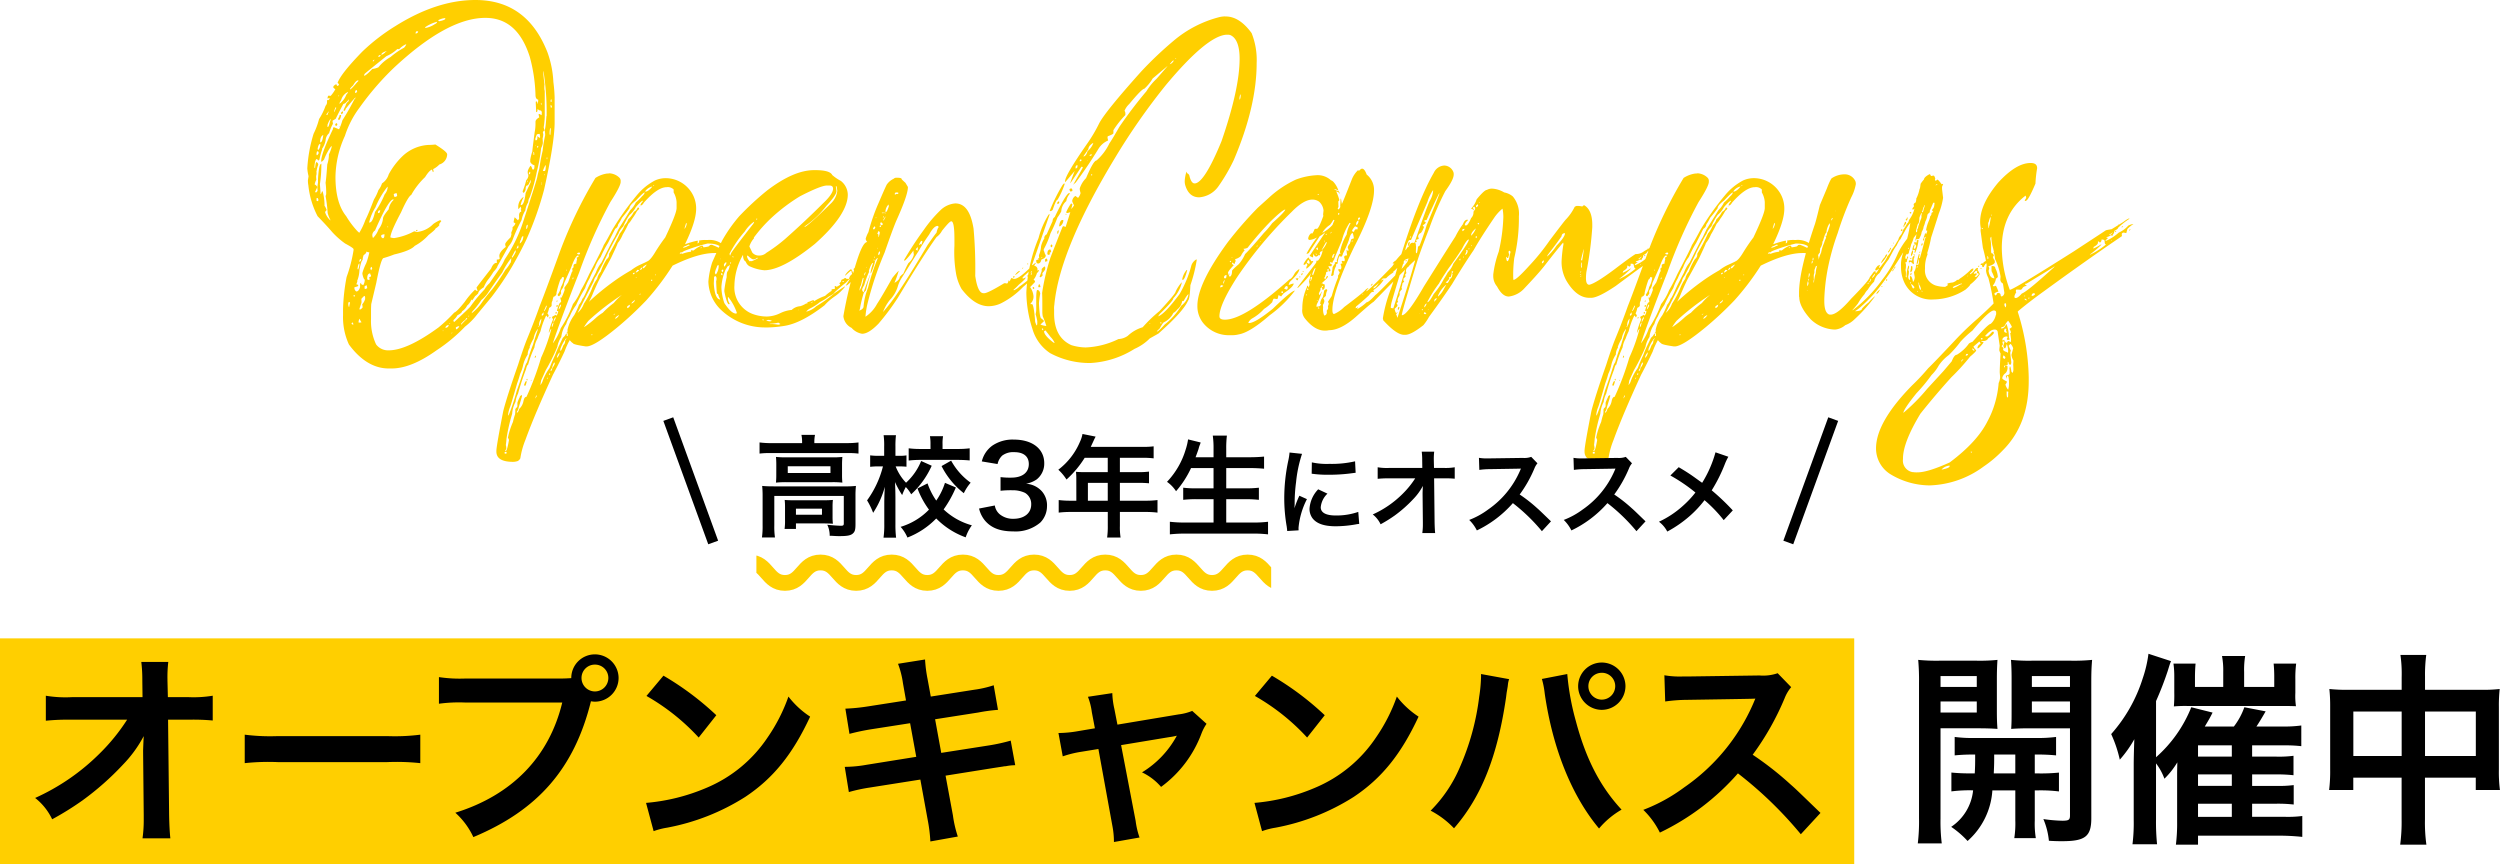 <svg xmlns="http://www.w3.org/2000/svg" xmlns:xlink="http://www.w3.org/1999/xlink" width="475.941" height="164.531" viewBox="0 0 475.941 164.531">
  <defs>
    <clipPath id="clip-path">
      <rect id="長方形_6" data-name="長方形 6" width="98" height="15" transform="translate(860 998)" fill="#fff" stroke="#707070" stroke-width="1"/>
    </clipPath>
  </defs>
  <g id="top_fv_opencampus_ttl-02" transform="translate(-2053 -2490.469)">
    <g id="グループ_2" data-name="グループ 2" transform="translate(1357.671 1602.079)">
      <path id="パス_12" data-name="パス 12" d="M31.831-60.659c-4.845,0-9.93,1.642-15.215,4.965A37.117,37.117,0,0,0,10.29-50.81c-2.683,2.763-4.244,4.725-4.685,5.926a.579.579,0,0,1,.28.4.906.906,0,0,1-.4.2.455.455,0,0,0-.12-.32c-.16,0-.36.16-.561.4v.24a2.565,2.565,0,0,0,.36.28v.04A6.4,6.4,0,0,1,4.284-42.4l-.24-.04h-.16c-.08,0-.16.16-.2.521A.481.481,0,0,0,4-42l.08.04c0,.2-.12.32-.36.4l-.04-.08a.086.086,0,0,0-.08.08v.36a1,1,0,0,1-.28.681A11.55,11.55,0,0,1,2.082-38a14.006,14.006,0,0,1-1.041,2.8,27.6,27.6,0,0,0-1.2,6.606,8.8,8.8,0,0,0,.24,1.481l-.12.761a4.393,4.393,0,0,0,.08.961A16.385,16.385,0,0,0,1.8-19.5q1.8,1.862,2.763,3a15.563,15.563,0,0,0,2.482,2.2c1.041.561,1.6.921,1.6,1.081v.2A27.3,27.3,0,0,1,7.327-7.928a37.271,37.271,0,0,0-.681,6.086v1.2A12.433,12.433,0,0,0,7.768,4.925c2.242,3.043,4.8,4.564,7.567,4.564H15.9c2.442,0,5.285-1.121,8.528-3.443a30.9,30.9,0,0,0,5.445-4.524,12.781,12.781,0,0,0,2.362-2.4l2.683-3.243a57.421,57.421,0,0,0,3.964-5.886c1.081-1.882,1.962-3.563,2.683-5.085a61.614,61.614,0,0,0,3.363-9.489c1.321-5.926,2-10.21,2-12.812v-4.725a28.338,28.338,0,0,0-.24-2.923,19.225,19.225,0,0,0-1.121-5.646C42.962-57.336,38.4-60.659,31.831-60.659ZM5.205-26.986a19.338,19.338,0,0,1,1.8-7.808A18.324,18.324,0,0,1,9.81-40.2,53.061,53.061,0,0,1,16.3-47.727q10.21-9.549,17.457-9.529c4.084,0,6.887,2.482,8.448,7.447a30.793,30.793,0,0,1,1.081,7.247c0,.48.16.8.521.881a2.991,2.991,0,0,1-.12.8h-.04c0-.32-.08-.48-.2-.48l-.12.08c.04,1.081.08,1.682.08,1.8s0,.16.08.16h.04c.08,0,.12-.2.16-.6a.964.964,0,0,0,.4.28c.28,0,.4.16.4.48l-.04.44-.4-.24h-.16v.04a1.976,1.976,0,0,0,.12.6q-.721.42-.721.841v.32a8.5,8.5,0,0,1-.16,1.682c-.28,2.122-.44,3.363-.44,3.644a9.022,9.022,0,0,0-.4,1.6v.4a1.216,1.216,0,0,0,.8.641v.12c0,.48-.08.681-.2.681a.3.3,0,0,1-.2-.04c-.12-.44-.24-.641-.36-.641a2.884,2.884,0,0,0-.521,1v.36a2.591,2.591,0,0,0,.12.4v.2a1.546,1.546,0,0,1-.4.761,15.55,15.55,0,0,1-.681,2.082.358.358,0,0,0,.16.32h.04a1.258,1.258,0,0,0,.36-.641c0-.48.12-.761.32-.761.16,0,.36-.32.6-1.041h.04v.44L41.4-23.9c-.16,1.521-.48,2.282-.841,2.282h-.08v-.12A5.051,5.051,0,0,1,41-23.062l-.04-.08A2.283,2.283,0,0,0,40-21.221v.32h.08c.04,0,.16-.16.36-.44l.12.36v.08c0,.08-.04.12-.08.2a.306.306,0,0,1,.08.2v.16c-.2,0-.32.16-.4.521v.841a.35.35,0,0,0-.16.24h-.08l-.6-.561a7.267,7.267,0,0,0-.2.921c0,.08.12.12.32.2,0,.24-.16.48-.521.761v.4a3.9,3.9,0,0,1-.24.6v.12a.361.361,0,0,0,.04.2l-.16.6c-.681.681-1.041,1.121-1.041,1.321a1.382,1.382,0,0,0,.12.521c-.841.641-1.241,1.241-1.241,1.722v.04a3.57,3.57,0,0,0,.08.44c-.08.16-.2.2-.4.2h-.16v.521l.08.12h-.16c-.36,0-.721.36-1,1.081q-2.763,3.543-2.763,3.6v.08l.16.48v.12a.761.761,0,0,1-.44-.28,14.959,14.959,0,0,0-2,2.362c-1.081,1.361-1.762,2-1.962,2a29.79,29.79,0,0,1-3,2.843c-4,2.923-7.167,4.364-9.489,4.364a2.839,2.839,0,0,1-2.4-1.121A10.415,10.415,0,0,1,11.972.08V-1c0-.521,0-1.081.04-1.762l.961-4.044c.6-3.163,1.081-4.725,1.4-4.725.961-.28,1.6-.521,2-.681,2.082-.48,3.4-1.041,3.924-1.642a9.591,9.591,0,0,0,2.643-2.082c.881-.681,1.321-1.081,1.321-1.241a2.342,2.342,0,0,0,.721-.6.3.3,0,0,0-.04-.16c0-.08.12-.28.4-.6,0-.08-.08-.16-.24-.2a6.643,6.643,0,0,0-1.281.721A5.043,5.043,0,0,1,20.78-16.5a4.791,4.791,0,0,1-.561-.12h-.04a11.748,11.748,0,0,1-3.764,1.281H16.3a3.2,3.2,0,0,1-.641-.12q0-.961,2.042-4.8c.921-2.082,1.6-3.163,1.922-3.283a14.276,14.276,0,0,1,2.643-3.4q.781-1.261,1.321-1.441c.08.32.16.48.2.48s.08-.04.08-.12v-.04a1.185,1.185,0,0,0-.08-.4,4.08,4.08,0,0,0,1.2-.881,2.053,2.053,0,0,0,1.481-1.922c0-.36-.761-.961-2.242-1.882a13.018,13.018,0,0,1-1.321.08,7.8,7.8,0,0,0-5,2.2,13.988,13.988,0,0,0-2.562,3.4,3.123,3.123,0,0,1-1.281,1.722,3.963,3.963,0,0,1-.681,1.281,8.809,8.809,0,0,1-.841,1.762c-.681,1.762-1.2,3.083-1.642,3.924a12.85,12.85,0,0,1-1.161,2.442l-.32-.28A16.908,16.908,0,0,1,7.247-19.5C5.886-21.181,5.205-23.663,5.205-26.986ZM24.784-56.815a3.148,3.148,0,0,1,1.321-.4v.12c0,.16-.36.32-1.121.48-.12-.04-.2-.08-.2-.16ZM22.3-55.494a7.221,7.221,0,0,1,2.162-1h.08c0,.16-.16.32-.44.44a4.6,4.6,0,0,1-1.762.721H22.3ZM20.46-54.253c0-.28.08-.4.16-.44h.32C20.94-54.453,20.78-54.333,20.46-54.253ZM17.337-51.29a3.58,3.58,0,0,1,1.241-.921h.12a2.415,2.415,0,0,1-.44.641A14,14,0,0,0,15.7-49.809a8.161,8.161,0,0,0-2.322,1.962,3.889,3.889,0,0,1-1.161.32c-.8.841-1.321,1.281-1.521,1.281h-.04a.942.942,0,0,1,.08-.32c.08-.12,1.481-1.241,4.164-3.4a6.988,6.988,0,0,0,2.082-1.361Zm-3.4,1.041c0-.24.32-.48.961-.681h.04v.04c-.04,0-.08.04-.16.08a2.174,2.174,0,0,1-.721.561Zm-.6.4a.5.5,0,0,1,.24-.32h.16l.08.04a.385.385,0,0,1-.4.28Zm-1.041.8c.16-.16.24-.24.28-.24h.04a.493.493,0,0,0-.08.28h-.24Zm32.472,1.962h.04a51.049,51.049,0,0,1,.6,8.408c0,.08,0,.12-.04.12-.12,1.8-.24,2.683-.4,2.683l-.12-.561a17.229,17.229,0,0,0,.2-1.962v-4.725a2.312,2.312,0,0,0-.08-.561v-.16A5.669,5.669,0,0,1,45-44.6c-.12-.921-.2-1.682-.24-2.2Zm-36.8,3.443c0-.16.2-.4.6-.761q.541-.961.961-.961h.04a.357.357,0,0,1-.2.32c-.8.961-1.241,1.4-1.361,1.4Zm.961.681c0-.36.12-.561.28-.561a.532.532,0,0,1,.12.32A.44.44,0,0,1,8.929-42.962ZM5.966-41a2.974,2.974,0,0,1,.32-.6,2.366,2.366,0,0,1,1.241-1.521h.08c-.16.32-.28.44-.32.44A3.78,3.78,0,0,1,6.006-40.92h-.04Zm-.16-1.521h.08v.08a.106.106,0,0,1-.12.12A.536.536,0,0,0,5.806-42.521Zm1.081,2.963a.385.385,0,0,0,.24-.36c.961-1.2,1.6-1.922,1.882-2.2V-42c-.08.16-.16.24-.2.24a45.575,45.575,0,0,1-2.282,4,10.925,10.925,0,0,1-.641,1.722l-.961-.4c-.12,0-.2.12-.2.36C3.2-32.912,2.482-30.87,2.482-29.989l.04.12c.12,0,.28-.16.521-.44A10.592,10.592,0,0,1,4.4-32.832c.08,0,.08.04.08.12v.04a6.331,6.331,0,0,1-.521,1.4,6.283,6.283,0,0,1-.32,1.922c-.12,1.842-.24,3-.32,3.483a15.553,15.553,0,0,1,.12,1.722v.24a1.06,1.06,0,0,1-.12.561,26.763,26.763,0,0,1,.4,3.243,6.457,6.457,0,0,0,.521,1.321v.08a3.46,3.46,0,0,1-1-1.521v-.12c.2-.2.28-.32.28-.36-.2-.521-.36-.761-.4-.761a10.03,10.03,0,0,0-.36-2.763h-.12c-.12.36-.2.521-.28.521v-.12c0-.32-.04-.881-.12-1.762a24.834,24.834,0,0,0,.28-3.844v-.04h-.08v.04c-.24,0-.44.921-.561,2.8v.681q0,.06-.12.841v.2l.04.6s-.08.08-.24.28a.338.338,0,0,1-.24-.08l.4-.881c0-.2-.16-.4-.48-.561a3.414,3.414,0,0,1,.32-.881c-.04-.44-.04-.681-.04-.721l.08-.36v-.4l-.04-.12H1.6a5.011,5.011,0,0,1,.32-1.241.487.487,0,0,0-.36-.521c-.08,0-.16.36-.24,1.121a.106.106,0,0,1-.12-.12v-.2c.08-.921.24-1.4.48-1.4l.24.28h.04c.04,0,.12-.04.2-.2a12.955,12.955,0,0,1,.521-1.922l-.04-.08a4.08,4.08,0,0,0,.681-1.6A2.023,2.023,0,0,1,4-35.314a7.088,7.088,0,0,1,.721-1.762c0-.08-.04-.28-.08-.561,0-.04.2-.16.6-.4.681-1.361,1.161-2.282,1.481-2.843.24,0,.561-.28,1.041-.881-.04.24-.08.4-.08.4a1.319,1.319,0,0,0-.561.841,7.283,7.283,0,0,0-.4.881l.12.08ZM46.165-41.44c0-.16.04-.28.16-.32l.04.48h-.2Zm-1.8.36h.04l.04.36v.04c-.04,0-.08-.08-.16-.2Zm1.8.4c.12,0,.2.16.28.48h-.16c-.08,0-.12,0-.12-.08Zm-40.92.44h.08v.2a.086.086,0,0,1-.08.08c-.12.44-.24.641-.28.641v-.04A2.125,2.125,0,0,1,5.245-40.239ZM3.483-38.8c0-.16.16-.36.48-.641v.08a.99.99,0,0,0-.28.6H3.6Zm3.043-.641c-.16.12-.24.16-.24.24v.2l.04.08a.422.422,0,0,0,.32-.4v-.12Zm-.521.681a1.311,1.311,0,0,1-.28.641v.16l.08.16c.2,0,.36-.28.48-.881,0-.04-.04-.08-.12-.08ZM4.244-38h.04v.04c-.04.28-.08.4-.12.4-.16.721-.28,1.081-.44,1.081h-.04v-.4A3.746,3.746,0,0,1,4.244-38Zm1.121.8c-.12.08-.2.16-.2.2v.16c0,.04.08.12.2.16.08-.04.12-.12.2-.24-.04-.2-.08-.28-.16-.28Zm.561.6v.12h.08v-.12Zm40.039,1.4q0-1.081.24-1.081l-.08,1.281H46A.486.486,0,0,0,45.965-35.194Zm-1.281-.2c.08-.28.2-.44.36-.44l.08.641v.32a22.852,22.852,0,0,0-.48,2.923A35.125,35.125,0,0,0,44-28.468a13.409,13.409,0,0,0-.36,1.4c0,.28-.961,3.283-2.843,9.049a28.386,28.386,0,0,1-3.363,6.727,9.284,9.284,0,0,1-.961,1.722L34.514-6.727a4.418,4.418,0,0,0-.961,1.2,28.128,28.128,0,0,0-2.643,3.2c-.12.2-1.161,1.161-3.083,2.963-.12-.08-.16-.12-.16-.16V.28a3.271,3.271,0,0,0,.761-.921c.561-.28.841-.521.881-.761a2.669,2.669,0,0,0,.961-1.081,2.323,2.323,0,0,0,.8-1.161h.04c0,.12.04.16.12.16a6.9,6.9,0,0,0,.561-.8,2.564,2.564,0,0,0,.6-.561c0-.32.36-.681,1.041-1.121a7.364,7.364,0,0,1,.721-1.321,13.786,13.786,0,0,0,1.121-1.6c.521-.561.761-.921.761-1.081l2.122-3.8a4.183,4.183,0,0,0,.881-1.521,30.212,30.212,0,0,1,1.6-3.483,5.31,5.31,0,0,1,.721-1.842,3.278,3.278,0,0,1,.521-1.481q.12-.841.24-.841a30.224,30.224,0,0,0,1.4-4.965,31.772,31.772,0,0,0,.841-4.564,3.016,3.016,0,0,0,.32-.961c0-.12,0-.4-.04-.881a3.234,3.234,0,0,0,.12-.761v-.08Zm-1.441,1.2a6.232,6.232,0,0,1,.24-.721q0-.24.6-.24l.08.521v.08a.106.106,0,0,1-.12.12H44l-.32-.28h-.04v.4c0,.2-.08.32-.2.36h-.16Zm-40.96.641c0-.761.2-1.241.6-1.4-.12.961-.28,1.4-.561,1.4ZM1.8-32.231c.08-.681.28-1.041.521-1.041a1.752,1.752,0,0,1-.36,1.161Zm41.44-.8h.04v.16h-.04Zm.36.36c0-.12.04-.2.12-.2h.08v.2c-.08.08-.12.16-.16.16C43.643-32.552,43.6-32.592,43.6-32.672Zm-41.921.841h.2c.08.04.12.16.12.32v.04c-.16.24-.24.36-.28.36-.08,0-.08-.04-.12-.08v-.28Zm41.2.08c.08,0,.16.12.16.28v.32h-.12l-.04-.521Zm2.563,1.041h.08v.36h-.08a.3.3,0,0,0-.04-.16A.536.536,0,0,0,45.444-30.71Zm-.761,2.6c.28-.761.48-1.121.561-1.121,0,.761-.08,1.121-.2,1.121Zm-2.522.16c.08,0,.12,0,.12.08v.2c-.08.16-.16.2-.2.2H42v-.08A1.965,1.965,0,0,1,42.161-27.947Zm2.763.561c0-.08,0-.12.08-.12v.2h-.08Zm-3.2,1.2c0-.04.04-.08.08-.12v.32c-.04,0-.08-.04-.08-.12Zm2.723.2h.04v.16l-.04.36H44.4v-.12A1.362,1.362,0,0,0,44.443-25.985ZM11.611-18.3a9.529,9.529,0,0,1,1.2-2.883A16.248,16.248,0,0,1,15.095-25.1h.04v.2a2.4,2.4,0,0,1-.561,1.241A16.866,16.866,0,0,1,12.732-20.3c-.32,1.361-.641,2-1.041,2ZM16.3-23.663c0-.08.2-.16.521-.24a1.454,1.454,0,0,1,.12.44v.08q0,.12-.48.24A1.3,1.3,0,0,1,16.3-23.663ZM1.6-22.942h.28a.338.338,0,0,0,.08.24,1.5,1.5,0,0,0-.04.32h-.2c-.08,0-.08-.04-.12-.12ZM12.212-15.9a1.106,1.106,0,0,1,.521-.881C14.454-20.7,15.615-22.7,16.216-22.7h.04v.12a3.066,3.066,0,0,0-.921,1.762c-.721.881-1.081,1.441-1.081,1.762a3.953,3.953,0,0,1-.841,2.042,4.343,4.343,0,0,1-1.041,1.642C12.292-15.375,12.252-15.575,12.212-15.9Zm1.081-4.244c0-.32.12-.48.4-.48h.04c-.08.36-.16.521-.24.521h-.12Zm28.228,2.963c0-.48.08-.681.28-.681a1.26,1.26,0,0,1-.2.8C41.561-17.057,41.521-17.1,41.521-17.177Zm-26.386-.4h.08v.2l-.12-.04A.3.3,0,0,0,15.135-17.577Zm5.646.681c-.16,0-.24.08-.24.12v.08h.2c.04,0,.08-.04.08-.12Zm-6.887,1.161c0-.16.2-.28.6-.32h.04c0,.48-.08.721-.28.761A.459.459,0,0,1,13.894-15.735Zm26.386,1.4c.08-.4.12-.6.2-.6.12-.521.28-.761.44-.761h.04a1.679,1.679,0,0,1-.6,1.361Zm-.6,1.041c.12-.44.24-.641.32-.641l.04.28v.08C40.039-13.493,39.919-13.413,39.679-13.293Zm-.24.28h.04l.04.24v.12c0,.04,0,.04-.04.04a3.857,3.857,0,0,1-.641,1.041.3.3,0,0,0-.08-.16Zm-28.348.24a1.34,1.34,0,0,0,.561.16,13.891,13.891,0,0,1-.6,2.082,9.9,9.9,0,0,0-.721,1.842v.2c.16.721.32,1.041.44,1.041v.2a1.971,1.971,0,0,1-.28.881l-.48-.24.16-.2h-.08c-.16.04-.2.16-.2.32v.48q-.24.841-.721.841a.787.787,0,0,1-.36-.681v-.12c.48-.12.721-.2.721-.28v-.12c0-.04-.12-.12-.36-.16a5.348,5.348,0,0,0,.2-.561l-.04-.08a6.1,6.1,0,0,0,.44-2.122c.24-1.241.44-1.842.6-1.842a2.927,2.927,0,0,1,.2-.961C10.931-12.332,11.091-12.532,11.091-12.772ZM31.11-1.041l.16-.32a17.96,17.96,0,0,0,1.722-2.2,6.066,6.066,0,0,0,1.361-1.521c1.041-1.521,1.882-2.723,2.6-3.684a14.308,14.308,0,0,1,1.722-2.763v.16c-.04.521-.12.8-.2.8a5.869,5.869,0,0,1-.921,1.281,40.7,40.7,0,0,1-2.522,3.724,27.585,27.585,0,0,0-1.922,2.442A8.322,8.322,0,0,1,31.15-1.041ZM9.729-10.811c.04-.36.12-.521.28-.521h.08v.08A.459.459,0,0,1,9.729-10.811Zm-.32,1.281q.12-.961.36-.961a2.687,2.687,0,0,1-.24,1.121c-.08,0-.08-.04-.12-.08Zm2.563-.32h.04c.04,0,.12.08.2.28a.651.651,0,0,0-.16.36c-.04,0-.12-.08-.2-.24v-.08Zm-.721,2.162c0-.6.2-.921.561-.921a.651.651,0,0,0,.16.36.319.319,0,0,1-.36.36.487.487,0,0,0,.2.4.532.532,0,0,0-.28.12.288.288,0,0,1-.28-.16ZM10.73-6.046c0-.12.16-.2.4-.32a3.5,3.5,0,0,1,.12.561.846.846,0,0,1-.4.16h-.08v-.12ZM8.608-4.4l.12-.04h.2v.12l-.12.12C8.688-4.2,8.648-4.284,8.608-4.4Zm1.521.641c.36-.4.521-.561.561-.561.08,0,.16.12.16.28v.32a2.567,2.567,0,0,1-.561,1,2.768,2.768,0,0,1,.08.6,1.419,1.419,0,0,1-.48.4H9.81a.2.2,0,0,0-.04-.12c0-.08.16-.48.4-1.241v-.08ZM7.647-3c0-.08.08-.12.2-.16.04,0,.08.04.12.16a7.241,7.241,0,0,0-.16.8h-.04a1.622,1.622,0,0,1-.12-.48ZM30.47-.521h.2c0,.04-.04.08-.12.08h-.08ZM29.108,1c.4-.48.681-.721.8-.721.12-.28.2-.4.36-.4V.04a10.708,10.708,0,0,0-1.081,1.081c-.04,0-.08,0-.08-.08ZM9.77.04h.04q.24.6.36.6c0,.08-.16.12-.561.12V.48A3.282,3.282,0,0,1,9.77.04Zm-1.4.681h.04q.06,0,.24.36c-.04,0-.08.04-.16.04s-.16-.04-.24-.2C8.328.841,8.368.8,8.368.721Zm18.5.32c.04-.12.08-.16.16-.16v.04a.106.106,0,0,1-.12.12Zm-.721.721c0-.28.2-.48.6-.561,0,.28-.16.48-.561.561Zm1.962,0c0-.12.2-.24.561-.32h.08v.08a1.293,1.293,0,0,1-.521.521h-.04l-.08-.24Zm-2.482.521h.12v.08h-.12Zm1.722.36h.08v.08a.576.576,0,0,0-.08.12h-.08A.22.22,0,0,0,27.347,2.643Zm29.989-30.31a1.116,1.116,0,0,1-.4.04,5.55,5.55,0,0,0-2.242.841,84.01,84.01,0,0,0-6.727,13.934c-2.2,6.086-3.523,9.569-3.884,10.45C43.242,0,42.4,2.122,41.641,3.964c-.521,1.321-1.081,2.963-1.682,4.845-1.4,4-2.322,6.887-2.8,8.729-.881,4.484-1.321,7.047-1.321,7.647v.12c0,1.321,1.081,1.962,3.2,1.962a2.879,2.879,0,0,0,.881-.16,1.229,1.229,0,0,0,.48-.521A15.324,15.324,0,0,1,41.36,23.1c1.2-3.323,2.963-7.447,5.245-12.412.841-1.562,1.562-3.043,2.2-4.4a14.162,14.162,0,0,1,1-2.2c.32.4.521.561.6.561,0,.2.8.4,2.442.641h.16c1,0,2.963-1.241,5.926-3.684a64.773,64.773,0,0,0,5.405-5.045,49.391,49.391,0,0,0,5.045-6.646q4.865-2.4,7.928-2.4a2.664,2.664,0,0,1,1.842.561,2.511,2.511,0,0,1,.44,1.8v.04a.2.2,0,0,0,.2.16q.6-.12.6-1.081v-.28a2.47,2.47,0,0,0-.08-.721,4,4,0,0,0-4.244-2.963h-.28a5.343,5.343,0,0,0-1.4.12.22.22,0,0,0,.08.2c0,.08-.12.2-.32.36a2.647,2.647,0,0,1,.04-.44.175.175,0,0,1-.04-.12,16.8,16.8,0,0,0-2.362.681h-.04c1.4-2.883,2.122-5.125,2.122-6.727a5.646,5.646,0,0,0-1.161-3.523,5.835,5.835,0,0,0-4.685-2.322,5.013,5.013,0,0,0-2,.44,11.314,11.314,0,0,0-3.4,2.763A51.79,51.79,0,0,0,57.9-16.9c-.681,1.281-1.2,2.242-1.642,2.923q0,.24-2.763,5.525a31.306,31.306,0,0,1-1.562,3.043,10.452,10.452,0,0,1-1.521,2.643,21.961,21.961,0,0,1-2.322,4.6,9.988,9.988,0,0,1-1.481,2.843V4.6c1.081-3.243,2.763-7.728,5-13.413a93.274,93.274,0,0,1,5.926-13.373C58.857-24.224,59.5-25.5,59.5-26.025v-.28a.861.861,0,0,0-.24-.521A2.935,2.935,0,0,0,57.336-27.667ZM65.7-25.3q.06-.12.12-.12h.08c-.08.12-.16.2-.2.2Zm-1.521,1.121v-.08a2.236,2.236,0,0,1,1.281-.881h.04v.04c-.521.641-.961.921-1.281.921ZM63.3-21.541c.2,0,.4-.16.6-.521,1.762-2,3.2-2.963,4.364-2.963a1.552,1.552,0,0,1,1.321.44v.561a4.354,4.354,0,0,1,.561,1.842v1.121c0,.721-.721,2.563-2.162,5.605a34.356,34.356,0,0,0-1.962,2.883c-.6,1-1.121,1.562-1.481,1.682-.12.08-.641.32-1.521.721a8.491,8.491,0,0,0-1.521.961,34.808,34.808,0,0,0-3.2,2.042A46.458,46.458,0,0,0,53.452-3.2a11.685,11.685,0,0,0,.8-1.682c.681-1.562,1.121-2.482,1.281-2.763.24-.44.961-1.722,2.122-3.884.8-1.682,1.241-2.643,1.281-2.843a6.457,6.457,0,0,0,.961-1.642,18.872,18.872,0,0,0,1.081-2.042,4.492,4.492,0,0,0,.681-.921,11.065,11.065,0,0,0,.961-1.521c.24-.2.4-.36.4-.521q-.06-.12-.12-.12c-.16,0-.2.04-.2.08a1.3,1.3,0,0,1-.681.721A4.809,4.809,0,0,1,60.939-18.9a2.566,2.566,0,0,1-.681,1.121,4.883,4.883,0,0,1-.921,1.562A35.367,35.367,0,0,1,57.3-12.332a1.049,1.049,0,0,1-.44,1,11.977,11.977,0,0,0-1.161,2.4,3.088,3.088,0,0,0-.681,1.361,7.937,7.937,0,0,0-1,1.882,16.409,16.409,0,0,1-1.521,2.843,4.086,4.086,0,0,1-1.2,1.762c2-3.924,3-5.886,3.043-5.966a2.6,2.6,0,0,1,.521-1.081c1.2-2.2,1.922-3.684,2.242-4.444,1.121-2.162,1.8-3.363,1.962-3.563a3.416,3.416,0,0,1,.921-1.4,10.72,10.72,0,0,1,1.2-2.2,4.8,4.8,0,0,0,1.2-1.481c.721-.841,1.2-1.241,1.321-1.241v.04a.3.3,0,0,1-.04.16,1.785,1.785,0,0,0-.4.6v.12ZM44.2,12.652l.16-.881.881-1.962a36.032,36.032,0,0,0,2.2-4.444,4.907,4.907,0,0,1,.761-1.882,5.179,5.179,0,0,1,.921-2.442A5.827,5.827,0,0,1,49.809-.44a9.725,9.725,0,0,1,1.2-2.122,27.306,27.306,0,0,1,1.722-3.243,9.227,9.227,0,0,1,.841-1.842A20.492,20.492,0,0,1,54.613-9.77a6.744,6.744,0,0,1,1.081-1.962,21.768,21.768,0,0,1,1.4-2.683L58.457-17.1a1.06,1.06,0,0,0,.561-.841,6.794,6.794,0,0,0,.721-1.241c.48-.561.961-1.161,1.441-1.842q0-.541,1.2-1.441,1.441-1.562,1.682-1.562,0,.3-.48.721a8.927,8.927,0,0,1-1.2,1.2A4.659,4.659,0,0,1,61.34-20.66l-2.242,3.6c-.521,1.041-.761,1.6-.8,1.642-.28.4-1.081,2-2.442,4.725a6.761,6.761,0,0,0-1.081,1.922c-.28.521-.8,1.481-1.521,2.963-.561,1.321-.921,2-1.041,2a3.236,3.236,0,0,1-.641,1.161,14.657,14.657,0,0,1-.921,2,7.243,7.243,0,0,0-1.281,2.8l.04.08-.04.04v.4h-.04V2.6h-.08l-.04.2h.04l.12-.08.08.521-.16.08a.5.5,0,0,1-.08-.12.147.147,0,0,0,.04-.12l-.04-.2h-.12a1.907,1.907,0,0,1-.6.761L47.847,5a19.8,19.8,0,0,0-.841,1.962c-.4.841-.761,1.682-1.041,2.442a10.056,10.056,0,0,0-1.281,2.362A2.178,2.178,0,0,1,44.2,12.652ZM63.1-21.461v.12h.04l.08-.04c0-.04,0-.08-.08-.08Zm8.849,3.243c.04,0,.08.04.12.16a1.775,1.775,0,0,1-.4.961v-.12C71.83-17.817,71.95-18.138,71.95-18.218Zm-.8,5.646h.04c0-.08.16-.16.44-.32a32.335,32.335,0,0,1,4.4-1.4h.16c1.4,0,2.322.36,2.763,1.121v.04a.4.4,0,0,0-.24-.08,14.267,14.267,0,0,0-1.842-.841h-.12l-.24.04c-.16.2-.28.28-.32.28a7.083,7.083,0,0,1-.921.16l-.16-.32a1,1,0,0,0-.32.04,5.254,5.254,0,0,0-1.4.881h-.12a.942.942,0,0,1-.32-.08l-.04.08v.2c-.04,0-.08,0-.08.04a6.2,6.2,0,0,0-1.6.4.438.438,0,0,0-.16-.08,1.084,1.084,0,0,0-.32.12h-.04a.783.783,0,0,0,.2-.36A.294.294,0,0,1,71.149-12.572Zm.24-.921c0-.12.16-.24.44-.32l.6-.28h.08c.08.08.12.12.12.16a1.019,1.019,0,0,1-.28.08,2.57,2.57,0,0,1-.921.36Zm3.323.04q.06-.12.12-.12h.08v.04c0,.08-.08.12-.2.12Zm-2.723,0h.04v.08h-.04ZM51.21-12.332q0-.24.48-.24l.08.16c-.04.16-.12.2-.28.2A1.042,1.042,0,0,1,51.21-12.332ZM48.127-5.245l.08-.2a2.2,2.2,0,0,0,.521-1.281L50.089-9.77c.521-1.481.961-2.242,1.281-2.242a.31.31,0,0,0,.12.04v.16l-.4.24a.619.619,0,0,1,.12.24,3.152,3.152,0,0,0-.16.881.6.6,0,0,0-.521.24v.32a.372.372,0,0,1-.28.36,2.031,2.031,0,0,1,.08.36v.04a.242.242,0,0,1-.12.24c-.28.8-.521,1.481-.721,2l-.721,1.041.08.36A12.52,12.52,0,0,1,48.247-4c-.12,0-.16,0-.2-.04,0,.04,0,.04-.04.04.08.4.16.641.16.721l-.04.16c-.24,0-.48.561-.761,1.6l.04.08.2-.04v.12a1.737,1.737,0,0,1-.32.8l-.24-.16c-.08.08-.12.08-.12.12-.32.16-.48.24-.48.28v.04a.325.325,0,0,0,.16.32V.2a13.351,13.351,0,0,0-.8,2.4v.04h.08a2.156,2.156,0,0,1,.36-.681h.04V2a31.553,31.553,0,0,1-1.922,5.405,53.6,53.6,0,0,1-2.8,7.487c-.28,0-.44.24-.561.761a2.7,2.7,0,0,1-.8,1.521c-.16.48-.28.721-.44.721h-.04l.04-.2a1.6,1.6,0,0,0,.32-.8c.36-1.161.6-1.922.641-2.2,0-.08-.04-.12-.08-.12H40.6c-.2.12-.32.24-.32.4a6.54,6.54,0,0,0-.44,1.041v.6a.433.433,0,0,1-.12.28c-.16.16-.28.28-.28.4v.12a6.229,6.229,0,0,1-.04.8,10.991,10.991,0,0,0-.4,1.441,14.882,14.882,0,0,0-.961,3,2.569,2.569,0,0,1,.2.44c-.24,1.4-.44,2.082-.6,2.082h-.08l-.08-.04c.16-.2.24-.28.24-.36a2.758,2.758,0,0,0-.08-.721c.08-.6.12-1,.12-1.161a32.771,32.771,0,0,1,1.081-4.765,5.841,5.841,0,0,1,.641-2.282,4.535,4.535,0,0,1,.48-1.562A45.821,45.821,0,0,1,41.48,9.649c.12-.561.28-.881.4-.881a20.347,20.347,0,0,1,1.2-3.283,4.565,4.565,0,0,1,.561-1.642,12.2,12.2,0,0,1,.6-1.441,13.691,13.691,0,0,1,1.081-3,.843.843,0,0,1,.24.32h.12A1.084,1.084,0,0,1,45.8-.6a1.211,1.211,0,0,0-.24-.36V-1a4.325,4.325,0,0,0,.32-1.041q.48-.24.48-.48v-.36a1.076,1.076,0,0,1,.16-.521,3.45,3.45,0,0,1,.2-.761.7.7,0,0,0,.561-.761,20,20,0,0,1,.721-2.482c.2-.16.32-.32.32-.44v-.08a.259.259,0,0,1,.2.08l.08-.04a.31.31,0,0,1,.12.04,4.553,4.553,0,0,1-.6,1.842,3.3,3.3,0,0,1-.6,1.4v.16c.08.12.12.16.16.16h.12a2.186,2.186,0,0,0,.36-.521C48.167-4.925,48.127-5.045,48.127-5.245Zm15.535-4.4a.147.147,0,0,0,.04-.12c0-.08.24-.28.721-.521h.04a3.3,3.3,0,0,1-.561.681h-.16Zm-.521.32.28-.36h.16v.04c0,.2-.12.32-.4.36h-.04Zm-14.014,0c.08,0,.08.04.08.08v.04l-.04.08-.08-.04Zm13.493.04.4.04v.04a1.379,1.379,0,0,1-.641.44v-.16A.484.484,0,0,0,62.621-9.289Zm-.8.8c0-.16.12-.24.32-.28v.24c-.04,0-.08,0-.16.08H61.9Zm4.284.04q.12.06.12.12v.04a.147.147,0,0,0-.12.04h-.04A.3.3,0,0,0,66.1-8.448Zm-3.724.521h.16v.08h-.08c-.04,0-.08,0-.08-.04Zm-11.972.08c.04,0,.08,0,.08.04v.2c0,.04-.04.08-.16.12v-.12ZM65.3-7.287c0-.08,0-.12.08-.12h.12v.2l-.16.04A.175.175,0,0,1,65.3-7.287ZM63.182-4.765c.08,0,.08.04.08.08v.04c0,.04-.04.08-.16.12h-.04A.619.619,0,0,0,63.182-4.765ZM52.531,1.6A9.113,9.113,0,0,1,53.372.4a47.18,47.18,0,0,1,6.366-4.925,11.329,11.329,0,0,0-1.562,1.562,16.5,16.5,0,0,0-2.082,1.842,10.568,10.568,0,0,0-1.161.841A18.645,18.645,0,0,1,52.571,1.6ZM48.167-4.364v.08h.08v-.08Zm13.974.8h.04v.04c0,.24-.2.44-.561.641h-.08l.12-.24C61.98-3.363,62.141-3.523,62.141-3.563Zm-14.734.08q-.06,0-.12.24v.04h.08a.086.086,0,0,0,.08-.08v-.2Zm.6.8q.12.06.12.12v.08a1.6,1.6,0,0,1-.4.721h-.04A4.238,4.238,0,0,1,48.007-2.683Zm12.732.44c0-.12.2-.24.521-.4h.04c0,.04,0,.04-.04.04,0,.32-.16.48-.48.6h-.04ZM47.406-2.6a.433.433,0,0,0-.16.2c.04.12.04.16.12.16h.04c.04,0,.08-.04.12-.16l-.04-.2Zm-2.082.12a.147.147,0,0,0,.12.04,2.41,2.41,0,0,1-.48,1l-.08-.04C45.124-1.962,45.244-2.282,45.324-2.482Zm-.561,1.241h.08v.16H44.8a.147.147,0,0,0-.04-.12Zm2.482-.04c-.08.04-.16.12-.16.16v.08l.08.12c.12-.04.16-.08.16-.12V-1.2A.086.086,0,0,0,47.246-1.281Zm-2.763.561c0-.2.12-.32.36-.32V-1a.422.422,0,0,1-.32.44h-.04Zm13.653,0a.41.41,0,0,1,.24-.2h.08c0,.04-.12.12-.28.2Zm.28.721.04-.08a1.4,1.4,0,0,1,.681-.561h.08C58.9-.2,58.657,0,58.5,0ZM46.726.641a1.26,1.26,0,0,1,.4-.961,1.109,1.109,0,0,1-.04.36,4.044,4.044,0,0,0-.32.641h-.04ZM46.045-.28q-.12.06-.12.12v.08l.04.08c.08-.04.16-.12.16-.16V-.28Zm-2.2,1.842c.04-.16.08-.2.12-.2A1.848,1.848,0,0,1,44.4,0V.08a3.234,3.234,0,0,1-.521,1.562A.14.14,0,0,1,43.843,1.562Zm2.563,0a.918.918,0,0,1,.32-.841c-.12.6-.24.881-.32.881ZM42.161,5.405a8.261,8.261,0,0,1,.761-1.6,4.118,4.118,0,0,1,.8-1.842v.16c-.6,1.762-.881,2.683-.881,2.763a34.675,34.675,0,0,0-1.161,3.4,3.17,3.17,0,0,0-.4.841c-.561,1.762-1.081,3.283-1.562,4.6a39.961,39.961,0,0,1-1.562,4.725h-.04l-.04-.24a5.3,5.3,0,0,1,.36-1.361c.16-.4.6-1.922,1.361-4.564a18.125,18.125,0,0,0,.561-1.762,7.376,7.376,0,0,0,.521-1.441A6.166,6.166,0,0,1,41.8,6.847a2.346,2.346,0,0,1,.4-1.321A.147.147,0,0,0,42.161,5.405ZM53.933,3c.16,0,.2.04.2.12l-.2.04ZM48.007,6.126v-.32a7,7,0,0,1,1.161-2.122.692.692,0,0,1-.24.48,1.044,1.044,0,0,1-.32.881c-.28.721-.44,1.081-.561,1.081Zm-.16.32h.04v.04a1.633,1.633,0,0,1-.521,1v-.16A1.906,1.906,0,0,1,47.847,6.446Zm-4.564.6c-.04,0-.08.12-.16.32a.086.086,0,0,0,.08.08c.12-.08.16-.12.16-.16v-.04l-.04-.2ZM46.165,9.97a.7.7,0,0,1,.24-.521c.2-.761.4-1.121.48-1.121a1.575,1.575,0,0,0,.08.24,3.349,3.349,0,0,1-.48.841C46.445,9.77,46.325,9.97,46.165,9.97Zm-.32.6c.04-.12.12-.16.16-.16h.04a.241.241,0,0,0,.04.16c-.12.08-.16.16-.2.16h-.04Zm-.4.921a.4.4,0,0,1,.2-.28h.04a.718.718,0,0,0-.16.32Zm-3.764-.04c-.04,0-.08.08-.12.16.04.12.08.16.12.16h.04l.04-.2v-.04C41.761,11.491,41.721,11.491,41.681,11.451Zm.8.2a.086.086,0,0,0-.08.08v.08h.04c.08,0,.08,0,.08-.08Zm-.961.24c-.12,0-.24.24-.4.721v.04q.06.12.12.12h.08c.08,0,.16-.24.28-.721v-.08A.086.086,0,0,0,41.521,11.892Zm1.922,2.723a.086.086,0,0,1,.08.08c0,.12-.12.28-.28.521A2.017,2.017,0,0,1,43.442,14.614ZM37.4,25.465q0-.06.24-.12h.04c.04,0,.08.08.12.2,0,.12-.08.16-.24.16-.08,0-.12-.04-.16-.04ZM96.574-28.268h-.24c-2.643,0-5.605,1.321-8.969,3.884A54.942,54.942,0,0,0,82.08-19.5,28.493,28.493,0,0,0,79-15.175c-.36.6-1.041,2.122-2.082,4.484a16.264,16.264,0,0,0-.721,3.644,7.721,7.721,0,0,0,2.563,5.525,12.126,12.126,0,0,0,8.168,3.2h.681a22.268,22.268,0,0,0,2.963-.28c2.2-.32,4.765-1.642,7.728-3.924a10.5,10.5,0,0,1,2.042-1.762,9.06,9.06,0,0,0,1.882-1.8.039.039,0,0,1-.04-.04c-.32.16-.961.6-1.962,1.281a24.64,24.64,0,0,1-3.483,2.482,4.155,4.155,0,0,1-1.922,1.041,2.282,2.282,0,0,1,.641-.561,9.428,9.428,0,0,0,2-1.281,8.918,8.918,0,0,0,1.6-1c.761-.4,1.161-.681,1.161-.841.8-.721,1.521-1.361,2.2-1.882.36-.4.6-.641.681-.641h.04l-.8,1.241a.833.833,0,0,0,.521-.28A17.382,17.382,0,0,0,105.3-9.129a8.483,8.483,0,0,0,1.722-2.643,3.3,3.3,0,0,0,.561-1.081v-.12a.569.569,0,0,0-.08-.24v-.12a4.625,4.625,0,0,0,.681-1.882.508.508,0,0,0-.04-.24c-.28,0-.641.44-1.161,1.361-.4.681-1.2,1.8-2.322,3.363v.08l.08.12v.04a3.152,3.152,0,0,1-.881,1v.24h.24c.12,0,.16-.16.16-.44.12.08.16.12.16.16v.12c0,.2-.2.44-.681.721a2.384,2.384,0,0,0-.36-.721h-.04a3.354,3.354,0,0,0-1.121,1.161c.04,0,.04,0,.04.04h.04c.641-.6,1-.921,1.121-.921a3.194,3.194,0,0,0,.16.641,1.309,1.309,0,0,0-.6.921h-.521c0-.08-.08-.16-.24-.16h-.04l-.36.24c-.24,0-.32.12-.36.36,0,.08-.08.2-.32.36v.08c.12.12.16.2.16.24a7.1,7.1,0,0,1-.681.4.479.479,0,0,0-.32-.16h-.04a3.551,3.551,0,0,0,.04.521s-.2.04-.641.12v.28a8.468,8.468,0,0,0-1.241.961,9.422,9.422,0,0,0-2.122,1.041l.04-.2h-.32a5.306,5.306,0,0,1-.961.36v.24h-.24a4.4,4.4,0,0,1-1.121.521,2.608,2.608,0,0,0-1.642.721h-.12a6.379,6.379,0,0,0-2.042.6A6.028,6.028,0,0,1,87.325-.4a7.909,7.909,0,0,1-2.683-.48,5.387,5.387,0,0,1-3.483-5.485v-.12a12.142,12.142,0,0,1,1.6-5.605h.04c0,.641.16,1.041.521,1.241a1.58,1.58,0,0,0,.641.841,8.28,8.28,0,0,0,2.883.8c2.282,0,5.485-1.682,9.609-5,4.2-3.724,6.286-6.887,6.286-9.409a3.4,3.4,0,0,0-1.321-2.6,8.625,8.625,0,0,1-1.642-1.121C99.5-27.947,98.416-28.268,96.574-28.268ZM84.843-15.415A27.6,27.6,0,0,1,88.326-19.3a34.082,34.082,0,0,1,5.325-4c2.643-1.361,4.364-2.042,5.125-2.042h.44q.721,0,.721.6c0,.641-.641,1.6-1.882,2.763-2.442,2.442-4.885,4.725-7.287,6.847a29.232,29.232,0,0,1-3.523,2.6,1.937,1.937,0,0,1-1.361.521h-.04a1.593,1.593,0,0,1-1.281-.561C84.2-13.333,84-13.733,84-13.733a4.2,4.2,0,0,1,.881-1.562A.147.147,0,0,0,84.843-15.415Zm15.615-9.77h.16c.08.48.12.8.12.881a3.986,3.986,0,0,1-1.2,2.362c-2.963,2.923-4.645,4.4-5,4.484h-.08a2.529,2.529,0,0,1,.6-.48,17.786,17.786,0,0,0,3.6-3.523q1.922-2.1,1.922-2.763a5.23,5.23,0,0,0-.12-.921ZM85.283-18.818c0-.16.08-.24.2-.24v.16A.676.676,0,0,0,85.283-18.818Zm-5.646,7.728a2.616,2.616,0,0,1,.48-1.041,20.7,20.7,0,0,1,3-4.444,6.434,6.434,0,0,1,1.722-1.842h.08a1.529,1.529,0,0,1-.36.6c-2.4,3.083-3.764,4.885-4.044,5.365q-.541,1.441-.841,1.441h-.04Zm3.924-.921a.676.676,0,0,1,.2.08c.48.44.8.641.961.641h.16a1.013,1.013,0,0,0,.561-.28h.2v.04a6.932,6.932,0,0,1-1.2.6l-.2-.04-.16.08a1.785,1.785,0,0,1-.521-.921Zm-2.763.12h.12l.04.2v.04h-.04q-.12-.06-.12-.12Zm-2.282.44h.04v.16h-.04Zm.641,1.241c0-.2.16-.4.561-.641a2.019,2.019,0,0,1-.44.921H79.2l-.04-.2Zm1.081-.521a.594.594,0,0,1,.28.04v.08c-.08.12-.16.2-.2.2,0-.12-.04-.16-.12-.16C80.2-10.65,80.238-10.69,80.238-10.73Zm-.28.48h.32a3.57,3.57,0,0,1-.36,1.2c-.16.08-.24.44-.24,1.161a22.934,22.934,0,0,0-.44,2.442v.28c.32,1.642.641,2.442.881,2.442q.12-.06.12-.12v-.04a1.828,1.828,0,0,1-.32-.881v-.36l.08.04a9.7,9.7,0,0,1,1.6,2.923V-1a.147.147,0,0,0-.12.04c-.641,0-1.361-.681-2.242-2a9.855,9.855,0,0,1-.561-3.043,9.81,9.81,0,0,1,.8-3.323A3.824,3.824,0,0,0,79.958-10.25ZM77.436-8.688a3.329,3.329,0,0,1,.32-1c.08-.32.2-.521.36-.521l.04.2v.12a2.762,2.762,0,0,1-.521,1.481C77.6-8.408,77.516-8.528,77.436-8.688Zm1.281-.48c0-.04.08-.12.28-.2l.04.2c0,.12-.08.2-.16.32-.04,0-.08-.08-.16-.2Zm-.04.48h.04c.12.04.16.12.16.28v.08l-.04.08c-.04,0-.12-.08-.24-.16Zm24.824.841c.521-.561.8-.841.881-.841v.2a2.067,2.067,0,0,0-.721.721Zm-26.226.04a.3.3,0,0,1,.2-.28c.16,0,.28.16.28.521a1.233,1.233,0,0,1-.08.44q.06,1.5.12,2.042c0,.28.08.4.24.4a3.546,3.546,0,0,0,.44,1.041c-.681,0-1.121-1-1.241-3,0-.32.04-.681.04-1.081Zm24.424.641h.28c0,.08,0,.12.04.16h-.28A.241.241,0,0,0,101.7-7.167ZM95.693-3a.5.5,0,0,1,.36-.2h.08c0,.04-.16.08-.4.2ZM93.251-1.642a.31.31,0,0,0,.12-.04h.04v.04a.147.147,0,0,0-.12.04h-.04ZM86.564.12l.2.12-.04.08-.24-.04V.24Zm.681.2c.2-.04.32-.08.36-.08h.04c.4.04.6.12.6.2,0,0-.12.04-.28.08a1.818,1.818,0,0,1-.721-.16Zm.641.641a7.37,7.37,0,0,0,1.642-.2l.36.24c0,.08-.12.12-.4.16a7.717,7.717,0,0,0-1-.12h-.6Zm24.144-27.787a.749.749,0,0,0-.561.2,3.3,3.3,0,0,0-1.321,1.121c-.32.641-.841,1.842-1.562,3.523a36.388,36.388,0,0,0-1.922,5.525,5.981,5.981,0,0,0-.521,1.241.99.99,0,0,0,.28.6v.04q-.841,0-2.042,3.844A80.921,80.921,0,0,0,101.9-.48a2.771,2.771,0,0,0,1.562,2.242,3.407,3.407,0,0,0,2,1.121q1.261,0,3.123-1.922a45.04,45.04,0,0,0,3.724-5c3.123-5.205,5.565-9.049,7.327-11.491a3.491,3.491,0,0,0,1.041-1.2c.961-1.2,1.521-1.8,1.762-1.8q.6,0,.6,3.363v1.281a23.9,23.9,0,0,0,.28,5.125A9.1,9.1,0,0,0,124.4-5.646c1.682,2.2,3.4,3.283,5.165,3.283a5.607,5.607,0,0,0,2.362-.561,15.464,15.464,0,0,0,4.2-3.123,24.522,24.522,0,0,0,3-3.043v-.04q-.06-.12-.12-.12h-.04s-.08.08-.24.28a18.27,18.27,0,0,1-3.283,2.843,3.213,3.213,0,0,1-1.041.721h-.04c-.04,0-.04,0-.08-.08a13.936,13.936,0,0,0,1.041-1c.881-.721,1.281-1.161,1.281-1.321v-.04l-.4.2-.24-.04v-.04s.12-.16.32-.4a13.892,13.892,0,0,0,2.242-2.4v-.08a1.374,1.374,0,0,0-.48.32c-1.762,1.8-2.963,2.723-3.6,2.723a.667.667,0,0,1-.44-.16h-.12a2.7,2.7,0,0,0-.32.641h-.04c-.04-.12-.08-.2-.12-.2h-.04c-.12.4-.2.6-.32.6l-.44-.08c0,.04-.04.04-.12.04-2.042,1.241-3.323,1.882-3.764,1.882h-.16c-.721,0-1.241-1.081-1.562-3.283a83.949,83.949,0,0,0-.32-9.009c-.521-3.2-1.642-4.8-3.483-4.8a4.552,4.552,0,0,0-2.843,1.321,24.586,24.586,0,0,0-3.123,3.684,64.512,64.512,0,0,0-3.8,5.806l.04.08a.569.569,0,0,0,.24-.08,14.855,14.855,0,0,0,1.521-1.842,6.018,6.018,0,0,0,.08.8,3.034,3.034,0,0,1-1.041,1.6,19.781,19.781,0,0,0-.961,2,3.536,3.536,0,0,0-.681.641c0,.32-.32.721-.961,1.081h-.04a18.235,18.235,0,0,0,.8-2.242h-.04a16.475,16.475,0,0,0-1.161,1.321c-1.4,2.482-2.362,4.124-2.923,4.965A6.637,6.637,0,0,1,106.1-.36a15.6,15.6,0,0,1,.48-2.843,63.036,63.036,0,0,1,3.163-9.369c1.081-3.123,1.842-5.165,2.242-6.086,1.441-3.2,2.2-5.325,2.2-6.406-.28-.48-.44-.721-.44-.761-.48-.44-.761-.681-.761-.761Q112.99-26.826,112.029-26.826Zm-.36,3.123a.408.408,0,0,1,.2-.32h.2c.2,0,.28.04.32.12l-.12.2-.08-.04c-.2,0-.32.04-.32.12l-.2-.04Zm-1.762,3.243a2.119,2.119,0,0,1,.561-1.241h.04l.04.32c-.24.761-.44,1.121-.6,1.121A1.734,1.734,0,0,0,109.907-20.46Zm-.681.28a5.962,5.962,0,0,1,.681.04h.04v.12a.574.574,0,0,0-.28-.08,1.5,1.5,0,0,0-.32.04.147.147,0,0,0-.12-.04Zm.32.641h.08v.08a.619.619,0,0,0-.12.24h-.08v-.08A.346.346,0,0,0,109.547-19.539Zm-.04.761a2.194,2.194,0,0,1,.4-.641h.04l-.36.721h-.08Zm-1.441-.48c0-.04.04-.04.08-.08v.12c0,.08,0,.08-.08.08Zm.961.921c.12,0,.28.12.4.36-.12.12-.16.2-.2.2h-.08l-.24-.2A.646.646,0,0,1,109.026-18.338Zm-.16.521c.04,0,.12.08.2.24v.04a.086.086,0,0,1-.08.08h-.2A1.169,1.169,0,0,0,108.866-17.817Zm.6,16.5a8.253,8.253,0,0,1,1.281-2.242,6.342,6.342,0,0,0,1.521-2.6,6.181,6.181,0,0,1,.761-1.642c.44-.681,1.481-2.4,3.2-5.085a36.579,36.579,0,0,1,2-3.123c.6-1.121,1.161-1.642,1.6-1.642.16.04.2.16.2.32h-.08a4.458,4.458,0,0,0-.32.961c-.641.8-1.161,1.6-1.682,2.322-2.562,4.324-4.524,7.447-5.886,9.409a35.309,35.309,0,0,1-2.6,3.363Zm-1.922-15.735a.592.592,0,0,1,.36-.521,1.575,1.575,0,0,0,.08.24c-.12.24-.24.36-.28.36C107.705-17.017,107.625-17.017,107.545-17.057Zm1.041.36q.24.18.24.24v.04a2.247,2.247,0,0,1-.24.881h-.04v-.16l.04-.28c-.12-.12-.2-.2-.24-.2A3.231,3.231,0,0,0,108.586-16.7Zm8.128,1.882a1.575,1.575,0,0,1,.24.08,3.2,3.2,0,0,1-.2.641l-.24-.12c-.08.12-.12.2-.2.2h-.04A3,3,0,0,1,116.714-14.814Zm-1.041,1.6c.24-.28.36-.4.4-.4v.2a2.957,2.957,0,0,1-.08.48C115.793-13.093,115.673-13.173,115.673-13.213Zm-7.287-.28h.04v.24h-.04Zm.16,1.121a.621.621,0,0,1,.28-.44h.04v.24a.692.692,0,0,1-.24.48c-.04,0-.08,0-.08-.08Zm31.511.08c-.28.04-.4.16-.4.32a.9.9,0,0,0,.12.4,1.127,1.127,0,0,1-.32-.04.619.619,0,0,0-.24.12h-.28v.04l.28.36v.04c-.04,0-.08.04-.16.08.04.12.08.2.12.2s.12-.16.24-.4c.681-.24,1-.48,1-.8v-.16C140.417-12.172,140.3-12.252,140.057-12.292Zm-32.231.44h.04l.04.2v.08c-.04-.04-.08-.04-.16-.04A.294.294,0,0,0,107.825-11.852Zm-.681,3.2a10.931,10.931,0,0,0,.721-1.962,1.233,1.233,0,0,1,.561-.961v.12a39.412,39.412,0,0,0-1.842,5.605,12.084,12.084,0,0,0-.841,3.523c0,.32-.28.6-.8.8,0-.12,0-.2.08-.2a21.887,21.887,0,0,1,.641-2.8,1.416,1.416,0,0,1,.521-.841,27.636,27.636,0,0,1,.8-2.883v-.04h-.04c-.36.921-.761,2-1.2,3.283a.763.763,0,0,1-.28-.48v-.08a3.341,3.341,0,0,1,.4-.8,16.152,16.152,0,0,1,.921-2.522l-.04-.2c.32-1.041.6-1.521.8-1.521h.04a7.284,7.284,0,0,0-.521,1.962Zm.521-2.6h.04c.04,0,.08.08.12.28A.268.268,0,0,1,107.665-11.251Zm-1.722.521a.581.581,0,0,1,.24.04c0,.04,0,.08-.08.08h-.04Q105.943-10.67,105.943-10.73Zm30.99.24-.08.04.08.12.16-.04v-.08C137.054-10.45,136.974-10.49,136.934-10.49Zm-30.67.641a.086.086,0,0,1,.08.08v.04h-.08Zm29.869.12c-.12.08-.16.08-.2.08v.08l.12.04.08-.12Zm-.641.641c-.24,0-.521.24-.921.761.16,0,.48-.24.921-.681Zm-29.429.24h.04v.04a.72.72,0,0,1-.28.6A1.836,1.836,0,0,1,106.063-8.849Zm31.711,0a.357.357,0,0,0-.32.2c-.36.28-.561.48-.561.561l.04.08a2.28,2.28,0,0,0,.841-.761Zm-3.443.761q-.12.06-.12.12v.12c0,.04.04.04.08.04h.04c.08,0,.12-.04.16-.2,0-.08,0-.08-.08-.08Zm-28.708.32h.04l.08.04a6.752,6.752,0,0,1-.761,2.4v-.16a1.967,1.967,0,0,1,.28-.921A10.941,10.941,0,0,1,105.623-7.768ZM174.49-57.536a5.167,5.167,0,0,0-.961.12,21.913,21.913,0,0,0-8.769,4.524,70.06,70.06,0,0,0-6.126,5.806c-4.6,5.125-7.287,8.448-8.048,9.93a28.14,28.14,0,0,1-2.242,3.8c-2.843,4.084-4.244,6.446-4.244,7.207v.16h.04l1.8-2.122q-.841,2.162-.841,2.282v.04c.04,0,.761-1.081,2.122-3.123q.24,0,.24.12v.08L145.7-25.585v.04h.04c.2-.24.32-.32.36-.32,1.481-2,2.963-4.164,4.4-6.526a3.95,3.95,0,0,1,1.8-1.521l-.12-.521.04-.28c.681-.24,1.041-.44,1.081-.561v-.6a18.157,18.157,0,0,1,2.282-2.883v-.32a.769.769,0,0,0-.16-.48,3.523,3.523,0,0,1,.881-1.281c1.6-1.922,2.563-2.923,2.883-2.923a8.176,8.176,0,0,0,1.6-1.962l2.763-2.322h.04c-.721.841-1.4,1.642-2.082,2.4a11.2,11.2,0,0,0-1.922,2.362,81.972,81.972,0,0,0-5.165,6.807c-.761,1.321-1.361,2.362-1.882,3.123a10.239,10.239,0,0,1-2.442,3.243c-.4,0-1.041,1.121-2,3.363a4.89,4.89,0,0,0-1.2,1.962v.2a4.819,4.819,0,0,0,.16.681,2.273,2.273,0,0,1-.48.921l-.48-.36h-.04a1.3,1.3,0,0,0-.6.961,3.147,3.147,0,0,0,.36.8,3.016,3.016,0,0,1-.561.721,4.977,4.977,0,0,0,.24-.921v-.04a.441.441,0,0,1-.24-.12,9.679,9.679,0,0,0-.961,1.722l.2.12a2.507,2.507,0,0,0,.561-.16h.04c-.561,1.842-.881,2.763-.881,2.8a1.353,1.353,0,0,1-.4-.16c-.08.08-.12.08-.16.08-.2.44-.961,2.4-2.322,5.886a41.433,41.433,0,0,0-1.6,6.767c.04.761.04,1.481.04,2.122v1.481a5.973,5.973,0,0,0,.08.841,16.073,16.073,0,0,1,.681,1.842,3.381,3.381,0,0,1-1.121-.28c.44-.4.681-.641.681-.641V.44a3.387,3.387,0,0,0-.521-.48c-.2-.04-.36-1-.44-2.883a16,16,0,0,1,.24-1.842c-.08-.44-.24-.681-.561-.681-.12,0-.2.561-.2,1.682V-1.8a3.5,3.5,0,0,1-.12.961,7.785,7.785,0,0,1,.32,1.321v.4c0,.24-.04.4-.16.4l-.24-.641c-.16-2.282-.4-3.4-.6-3.4h-.28v-.12l.12-.12a1.77,1.77,0,0,0,.44-1.281,3.53,3.53,0,0,0-.641-1.722l.921-.961v-.04a.322.322,0,0,0-.24-.36v-.08a3.3,3.3,0,0,0,.721-1.962c0-.4-.36-.681-1.041-.8l3.363-9.649a.039.039,0,0,1-.04-.04l-.16.08a16,16,0,0,0-1.922,4.484,30.7,30.7,0,0,0-2.322,10.37,23.24,23.24,0,0,0,1.161,6.927,8.271,8.271,0,0,0,3.363,4.6,15.837,15.837,0,0,0,7.688,1.882,17.485,17.485,0,0,0,8.368-2.683,9.476,9.476,0,0,0,2.923-2l1.642-.921c3.163-2.8,5.045-4.885,5.646-6.286.2-.12.36-1.121.44-2.923a27.62,27.62,0,0,0,1.2-4.765.3.3,0,0,0-.04-.16,2.128,2.128,0,0,0-.961,1.121,21.6,21.6,0,0,1-2.282,5.525C164-2.122,162.639-.721,161.838-.44V-.48l.28-.4c1.722-1.682,2.6-2.683,2.6-3a6.576,6.576,0,0,0,1.6-2.923v-.08h-.04a7.45,7.45,0,0,0-1.121,1.722c0,.28-1,1.481-3.083,3.724a27.317,27.317,0,0,0-3.2,3.083,7.024,7.024,0,0,0-2.843,1.642,3.383,3.383,0,0,1-1.762.6,15.61,15.61,0,0,1-6.246,1.6,9.876,9.876,0,0,1-2.723-.44c-2.2-1-3.283-3-3.283-6.046v-.721a3.735,3.735,0,0,1,.04-.881q.961-10.51,11.571-28.027A122.928,122.928,0,0,1,163.239-44.4c5.205-6.246,9.049-9.449,11.531-9.649h.4a1.167,1.167,0,0,1,.641.2c1,.6,1.521,2.082,1.521,4.364,0,3.844-1.161,9.089-3.443,15.7-2.2,5.365-3.924,8.048-5.125,8.048q-.6,0-.961-1.321a.737.737,0,0,0-.521-.641v-.24h-.08a6.88,6.88,0,0,0-.32,1.762,2.662,2.662,0,0,0,.12.841c.48,1.521,1.361,2.242,2.643,2.242a4.919,4.919,0,0,0,3.644-2.082,33.841,33.841,0,0,0,2.923-5c2.923-6.847,4.364-13.013,4.364-18.458a13.8,13.8,0,0,0-.961-5.726c-1.521-2.082-3.163-3.163-4.925-3.163Zm-9.369,8.048a.106.106,0,0,1,.12-.12v.04a.106.106,0,0,1-.12.12Zm-1.081,1.041q.541-.721.721-.721v.12a1.329,1.329,0,0,1-.641.6Zm13.413,5.766c.04,0,.08.04.08.12v.16a1.818,1.818,0,0,1-.16.721h-.04a.508.508,0,0,0-.04-.24A3.5,3.5,0,0,1,177.453-42.682ZM147.624-30.87v-.08l.921-1.321c0-.4.28-.761.8-1.121h.12v.04a3.9,3.9,0,0,1-1.081,1.481c-.16.561-.4.921-.721,1Zm1.121-.2c0-.04.12-.12.4-.28v.28l-.24.08h-.04Zm-1.842.921c.08-.08.12-.16.16-.16h.12l.04.28a.83.83,0,0,0-.24.08h-.08Zm1.481,0h.04v.12h-.04ZM146.1-28.828a.422.422,0,0,1,.32-.4h.04v.24a.358.358,0,0,1-.32.4h-.04Zm2.963,1.361h.2v.12c0,.08-.04.08-.12.08h-.08Zm-5.125,1.722c-.04,0-.16.12-.32.32a31.888,31.888,0,0,0-2.442,4.925l.12.04a.7.7,0,0,0,.44-.24c.44-1.281.721-1.922.921-1.922a14.73,14.73,0,0,0,1.361-2.963C144.021-25.665,143.98-25.745,143.94-25.745Zm1.4.961c-.24,0-.36.08-.4.16v.04l.12.36h.12c.2,0,.28-.04.32-.12v-.08A.489.489,0,0,0,145.342-24.784Zm-.36.881a.361.361,0,0,0-.2.04c-.44.28-1.321,1.762-2.643,4.524a.861.861,0,0,0-.4.761c-.721,1.6-1.121,2.482-1.121,2.522a.853.853,0,0,0-.48.681l.04.08a4.839,4.839,0,0,0-.641,1.521,5.061,5.061,0,0,1-.4,1.682v.16a2.56,2.56,0,0,0,.08.561v.08a3.2,3.2,0,0,0-.6.16v.08c0,.4.12.561.4.561h.04c.4-.12.561-.521.561-1.161v-.04l.761-.24a6.89,6.89,0,0,0-.36-1.121l.08-.24a16.1,16.1,0,0,0,1.241-2.963,29.61,29.61,0,0,0,1.321-3,8.274,8.274,0,0,0,.721-1.161,2.777,2.777,0,0,1,.961-1.962,2.675,2.675,0,0,1,.641-1.361Zm-2.162,1.6a.42.42,0,0,0-.2.36v.08a.3.3,0,0,1,.16.04.685.685,0,0,0,.24-.36q0-.06-.12-.12Zm1.4,2.362v.08a.106.106,0,0,0,.12.12v-.2Zm-.6,1.161c-.32,0-.521.36-.641,1.121v.08h.16a1.429,1.429,0,0,0,.641-1.041v-.08c0-.04-.04-.08-.12-.08Zm-.761,1.962a.5.5,0,0,0-.24.32l.04.36h.04c.08,0,.16-.2.2-.641v-.04Zm-1.321,2.683a.42.42,0,0,0-.2.36l.16.2c.12-.04.2-.16.2-.36Zm-.24.961c-.36,0-.561.28-.561.881,0,.04.08.12.24.16l.32-.16-.2-.24a.385.385,0,0,0,.36-.24A1.965,1.965,0,0,0,141.3-13.173Zm-.681,1.722c-.2.08-.32.16-.32.2v.32l.04.12a1.715,1.715,0,0,1,.4-.12v-.12A.773.773,0,0,0,140.617-11.451Zm-.44,1.521a3.391,3.391,0,0,0-.521.48v.4c-.24.681-.4,1.041-.4,1.121.08,0,.12.04.12.08.28-.16.44-.28.44-.36a1.965,1.965,0,0,0-.04-.44c.36-.4.561-.681.561-.881C140.337-9.77,140.3-9.89,140.177-9.93Zm27.066.681a3.743,3.743,0,0,0-.841,1.8l.08.08c.28,0,.561-.641.881-1.882Zm-29.709.6a.319.319,0,0,1,.28-.36v.16a2.631,2.631,0,0,1-.12.521h-.08Zm1.682,2.082c-.08,0-.16.16-.2.4v.12c0,.04.04.08.12.08l.28-.04A1.193,1.193,0,0,0,139.216-6.566Zm-1.161.561c-.08,0-.08.04-.12.08v.12c.08.08.12.16.16.16s.08-.04.16-.12c-.04-.16-.08-.24-.16-.24Zm28.388,2.683.24-.04c.44-.8.761-1.241.921-1.281a3.335,3.335,0,0,1-1.361,2.162,13.252,13.252,0,0,1-3.163,3.6c-.8.881-1.281,1.321-1.4,1.321h-.12a5.873,5.873,0,0,1,.561-.561c.4-.721.641-1.121.841-1.2a3.888,3.888,0,0,0,1.762-1.762,1.953,1.953,0,0,0,.721-.641,2.478,2.478,0,0,0,.961-1.642C166.442-3.363,166.442-3.363,166.442-3.323Zm-4.164,4a.3.3,0,0,1,.16.04v.2h-.12a.086.086,0,0,1-.08-.08V.761Zm-2.162.2a.361.361,0,0,0,.2-.04v.08h-.2Zm-20.38.961c.12.04.2.12.2.16v.2h-.08c-.04,0-.12-.12-.2-.24C139.7,1.962,139.736,1.922,139.736,1.842Zm.36.561c.04,0,.12-.04.28-.16.4.521.721.921.961,1.241a3.869,3.869,0,0,1,.761,1.081v.08c-.12-.04-.16-.08-.2-.08Q140.1,3.183,140.1,2.4Zm35.755.761A5.393,5.393,0,0,0,177.173,3c1.4-.24,3.363-1.441,5.886-3.644a22.351,22.351,0,0,0,4.8-4.685c-.44,0-1.842,1.161-4.2,3.443-2.122,1.722-3.6,2.643-4.444,2.723l-.24-.04a1.971,1.971,0,0,1,.761-.841,8.69,8.69,0,0,0,2.242-1.8,8.026,8.026,0,0,0,1.562-1.281c.12-.44.24-.681.32-.681l.6.08q.18,0,.24-.721a.969.969,0,0,1,.521.24l.48-.6c1.281-.841,1.922-1.481,1.922-1.882a3.593,3.593,0,0,0-.961.32,1.6,1.6,0,0,1,.24-.641c1.2-1.121,1.8-1.922,1.8-2.442a3.753,3.753,0,0,0-.841.761c-.4.761-.721,1.121-.961,1.161C181.137-2.362,177.013.2,174.53.2c-.681,0-1.041-.2-1.041-.641q0-2.222,3.363-7.447a79.09,79.09,0,0,1,10.41-12.452c1.521-1.562,2.843-2.322,3.924-2.322a2.2,2.2,0,0,1,1.281.4,2.579,2.579,0,0,1,.841,1.682l-.08.721.04.32c-.561,1.562-.961,2.362-1.2,2.442h-.36l-.12.08a2.835,2.835,0,0,1-.44.841c-.08-.04-.12-.08-.2-.08a1.517,1.517,0,0,0-.561,1c.04.2.12.28.28.28a3.77,3.77,0,0,0,1.4-.48,21.315,21.315,0,0,0-2,3.083c.04,0,.04,0,.04.04a1.069,1.069,0,0,0,.4-.16c.521-.841,1.241-1.922,2.082-3.2a5.754,5.754,0,0,0,1-.721h.04l-2.963,4.444c0,.04.2.16.641.32l.04-.721c.16.36.36.561.561.561a.86.86,0,0,0,.521-.36.106.106,0,0,0,.12.12c.04,0,.08-.12.12-.32-.04,0-.04,0-.04-.04l-.12.04a1.816,1.816,0,0,0,.2-.36.815.815,0,0,0,.44-.28c0,.12,0,.16-.04.16a3.82,3.82,0,0,1-.881,1.842.361.361,0,0,0-.2-.04c-.04,0-.08.12-.12.4-2.162,2.843-3.363,4.4-3.563,4.725v.08a.3.3,0,0,0,.16-.08,22.993,22.993,0,0,0,2.643-2.963,2,2,0,0,0-.44,1.081h.12l.32-.2a2.525,2.525,0,0,1-.28.881l-.08-.04c.04-.16.08-.32.12-.44,0-.04-.08-.08-.16-.08-.04,0-.12.2-.2.641l.12.6a1.728,1.728,0,0,0-.16.561,1.5,1.5,0,0,0-.24-.4c-.08,0-.12.08-.12.28a9.794,9.794,0,0,0-.881,4.124A2.432,2.432,0,0,0,189.825.04c1.2,1.481,2.442,2.242,3.724,2.242a3.213,3.213,0,0,0,.8-.08c1.481,0,3.163-.841,5.045-2.482,1.842-1.642,3-2.643,3.443-2.923,5.085-5.245,7.728-7.848,7.888-7.888a1.4,1.4,0,0,0,.8-1.281c-.44,0-.641-.12-.641-.32l.04-1.041a2.3,2.3,0,0,1-.04-.48c0-.12-.2-.2-.641-.24a.637.637,0,0,0-.4.2,6.634,6.634,0,0,1-.761,1.081,16.175,16.175,0,0,0-2,2.082,2.14,2.14,0,0,0-.6.521l.04.12.24-.08v.08a1.918,1.918,0,0,0-.32.44c-3.083,3.2-4.765,4.8-5,4.8,0-.08.16-.28.44-.6-.2,0-.44.16-.761.521-.36.36-1.642,1.4-3.884,3.083a5.8,5.8,0,0,1-1.922,1.321c-.2,0-.32-.24-.32-.761,0-2.282,1.4-6.326,4.164-12.052,2.522-4.885,3.764-8.448,3.764-10.73a3.722,3.722,0,0,0-1.4-3c-.28-.761-.561-1.121-.881-1.121-.16,0-.36.16-.641.48l-.04-.2h-.12c0,.04,0,.08-.04.08a4.94,4.94,0,0,0-1.121,1.722c-1.2,3.083-1.842,4.6-1.882,4.645l-.16-1h-.08l-.08,1.481c.04,0,.04,0,.04.04a1.222,1.222,0,0,1-.36.521c-.04,0-.08-.08-.16-.2l.16-.28-.04-1.041c.12-.16.2-.24.2-.28a9.863,9.863,0,0,0-.6-1.642c.4.12.6.28.6.44h.08q-.12-.48-.24-.48a2.89,2.89,0,0,1-.8-.36c0-.04,0-.04.04-.04a1.823,1.823,0,0,1,.761.32,4.644,4.644,0,0,0-.921-1.642,1.219,1.219,0,0,0-.521-.36,3.7,3.7,0,0,0-2.723-.961,13.007,13.007,0,0,0-3.964.841,19.964,19.964,0,0,0-5.205,3.523l-2,1.8a73.39,73.39,0,0,0-5.726,6.566c-3.884,5.285-5.806,9.329-5.806,12.132a5.122,5.122,0,0,0,1.041,3.2,6.251,6.251,0,0,0,4.925,2.4Zm16.536-26.706h-.24l.16-.2C192.348-23.743,192.388-23.663,192.388-23.543ZM175.451-7.968a2.028,2.028,0,0,1-.32-.761q0-.3,1.081-1.441l-.32-.24v-.08c.04-.16.12-.2.16-.2,0,.08.08.16.24.28h.08a2.107,2.107,0,0,1,.24-.6c-.08-.04-.12-.12-.12-.32a2.26,2.26,0,0,0,1.081-.6,4.486,4.486,0,0,1,.721-1.081,2.069,2.069,0,0,1-.24-.28,1.823,1.823,0,0,0,.8-.2,60.228,60.228,0,0,1,4.324-4.965c1.521-1.481,2.442-2.242,2.843-2.322,0,.24-.8,1.121-2.482,2.6a16.97,16.97,0,0,1-1.6,1.882c-1.882,2.242-3.083,3.563-3.563,4a7.207,7.207,0,0,1-1.2,1.922c-.881.761-1.281,1.161-1.281,1.281C175.892-8.448,175.731-8.088,175.451-7.968Zm20.74-11.812a.106.106,0,0,1-.12-.12.254.254,0,0,1,.2-.24l.04.12Q196.312-19.779,196.191-19.779Zm3.724,1-.04-.24c0-.12.12-.2.28-.28l.12.28A.685.685,0,0,1,199.915-18.778Zm-6.847,2.442a4.5,4.5,0,0,1,1.481-1.521,9.485,9.485,0,0,0,.641-.961.366.366,0,0,1,.2.12,5.029,5.029,0,0,0-.36.841A6.331,6.331,0,0,1,193.068-16.336Zm6.486-1.441-.04-.2a.769.769,0,0,1,.44-.721A.971.971,0,0,1,199.555-17.777ZM193.429-.6a3.18,3.18,0,0,1-.2-1.521l-.04-.48a1.859,1.859,0,0,0,.28-.721,1.067,1.067,0,0,0-.2-.521v-.04l.48-.44a2.685,2.685,0,0,1,.28-1.081c-.04-.12-.12-.2-.16-.2a.621.621,0,0,0-.44.28c-.16.921-.28,1.361-.36,1.361a2.265,2.265,0,0,0-.4,1.081c0,.12.08.16.2.2q-.3.36-.48.36a1.5,1.5,0,0,1-.44.04,2.614,2.614,0,0,1,.08-.44,15.578,15.578,0,0,0,.961-2.4h-.08a1.6,1.6,0,0,1-.4.641.579.579,0,0,1-.08-.28v-.08l.32-.641-.04-.12a.372.372,0,0,1,.28-.36h.04l.04.48c.32,0,.48-.24.48-.761l-.04-.28c-.28-.04-.44-.12-.44-.28l-.04.04-.04.12-.04-.04.04-.08c.761-.681,1.161-1.081,1.161-1.241q-.06-.12-.12-.12c-.08,0-.2.2-.32.561a.532.532,0,0,1-.28-.12v-.08a.556.556,0,0,0,.2-.4,1.34,1.34,0,0,0,.16-.561q0-.18.36-.24a1.673,1.673,0,0,1-.12-.36c0-.04.08-.12.24-.16v.44l.04.08a.408.408,0,0,0,.32-.2v-.12a2.192,2.192,0,0,1-.4-.721l.48.04c.12,0,.16-.12.16-.36,0-.08-.12-.12-.32-.16a1.238,1.238,0,0,1,.08-.32l.32.2a.532.532,0,0,0,.12-.28c.2-.28.32-.44.32-.561,0-.08.48-1.2,1.4-3.4a10.877,10.877,0,0,1,1.481-3.4l.2.12a.086.086,0,0,1-.08.08,5.737,5.737,0,0,0-.681,2.042,10.627,10.627,0,0,0-1.281,3.323.639.639,0,0,0,.12.32c0,.04,0,.04-.04.04l-.2-.04a7.075,7.075,0,0,0-.48,1.281.579.579,0,0,0,.08.28,1.242,1.242,0,0,0-.48.12l.04.24a2.494,2.494,0,0,0-.44.681,6.434,6.434,0,0,1-.28,1.521q.06.12.12.12a.484.484,0,0,0,.36-.24,3.823,3.823,0,0,1,.48-1.682l-.04-.24c0-.04.12-.08.32-.2a4.176,4.176,0,0,1,.32-1.4l.36.08c.12,0,.24-.2.36-.641a20.554,20.554,0,0,0,1.121-2.562c.2-.841.44-1.281.721-1.281a4.84,4.84,0,0,1,.2.921l-.04.12c-.32.04-.48.12-.48.28l-.24.721a1.3,1.3,0,0,0-.4.721,1.952,1.952,0,0,1,.16.521l-.04.08-.32-.08c-.04,0-.04.04-.08.08l.12.2-.04.16a2.029,2.029,0,0,1,.08.521c-.36,0-.561.12-.561.36a1.808,1.808,0,0,1,.12.521.569.569,0,0,1-.08.24l-.4-.08c-.04,0-.08.08-.12.2l.2.28c-.28.04-.4.08-.4.16a1.728,1.728,0,0,1,.16.561.6.6,0,0,1-.16.44l-.28-.08c-.08,0-.12.04-.16.16a1.262,1.262,0,0,0,.28.44,1.607,1.607,0,0,1-.32.641v.36a32.9,32.9,0,0,0-1.2,3.523L194.149-3.2l.16.32a1.982,1.982,0,0,1-.16.521l.04.36a1.023,1.023,0,0,1-.28.48l.04.32C193.909-.8,193.709-.6,193.429-.6Zm5.686-15.936c-.2,0-.32-.04-.36-.2,0-.12.16-.4.561-.841l.48.2a.9.9,0,0,1-.04.4l-.24-.04C199.354-17.017,199.194-16.856,199.114-16.536Zm-4.484.36a.42.42,0,0,1,.2-.36v.04C194.83-16.376,194.75-16.3,194.63-16.176Zm-.881.24c-.04,0-.04,0-.04-.04a.3.3,0,0,1,.28-.16A.41.41,0,0,1,193.749-15.936Zm4.965,1.281c0-.04-.04-.04-.08-.08l.12-.16c.04,0,.08.08.12.16Zm-5.245.12c-.04,0-.04,0-.04-.04a1.019,1.019,0,0,0,.08-.28h.08Zm-12.132-.08c-.04,0-.08-.04-.08-.16C181.337-14.774,181.337-14.694,181.337-14.614Zm11.651,1.562h-.04l.841-1.521a.086.086,0,0,1,.08.08l.08-.04A3.8,3.8,0,0,1,192.988-13.053ZM180.7-13.733h-.16c.04-.12.12-.2.2-.2Zm11.531.641h-.2a.346.346,0,0,0-.12-.24v-.08a.718.718,0,0,0,.32-.16Zm-.32.921-.12-.16v-.04c.16,0,.24.08.24.16Zm3.083.6h-.04a.848.848,0,0,1,.4-.8l.04.08c0,.12-.04.2-.12.2C195.271-11.731,195.19-11.571,194.99-11.571Zm-19.019-.08h-.2v-.04l.12-.04.08.04Zm14.134,2.122a4.446,4.446,0,0,0,1.241-1.361l-.04-.08-.36.04c-.08-.24-.16-.36-.2-.36l-.08.04c-.12-.28-.2-.4-.24-.4a3.848,3.848,0,0,0-.961,1.361l.28.04a.732.732,0,0,0,.24-.32c.04,0,.12.12.28.36a.969.969,0,0,0-.24.521C190.025-9.569,190.025-9.529,190.105-9.529ZM199.715-1.8c0-.08.04-.16.16-.28v-.08h-.04a.568.568,0,0,1-.44.16l.12-.32c.561-.44,1.361-1.121,2.362-2.042q.541-.721.721-.721h.32l-.12-.24c0-.08.08-.16.24-.28a5.659,5.659,0,0,0,1.722-1.8l-.12-.04a1.208,1.208,0,0,0-.44.28c.2-.32.36-.48.44-.48.44,0,.681-.04.681-.16a7.365,7.365,0,0,1,1.321-1v-.04h-.16a8.65,8.65,0,0,0,1.281-1.281l.16.04.721-.48-.04-.12a1.658,1.658,0,0,0-.48.28h-.08a3.479,3.479,0,0,1,.681-.641q0-.24,1.081-.48c-.12.2-.561.761-1.281,1.682-3.443,3.563-5.205,5.325-5.325,5.325-.841.921-1.4,1.4-1.682,1.4A9.046,9.046,0,0,1,199.715-1.8Zm-9.089-8.648h-.16l-.36-.24.28-.521a.757.757,0,0,1,.28.561Zm18.418-.44a.277.277,0,0,1,.12-.16v-.12l-.12.08-.08-.04c-.04.04-.04.08-.04.16C208.964-10.931,209-10.891,209.044-10.891Zm-33.393.16-.2-.12c.04-.12.08-.16.12-.16l.16.12A.16.16,0,0,0,175.651-10.73Zm15.655,2.482a.433.433,0,0,1-.16-.2c.24-.8.48-1.2.641-1.2A10.756,10.756,0,0,1,191.307-8.248Zm-1.922-.6.16-.04v-.08a.676.676,0,0,1-.2-.08A.3.3,0,0,0,189.385-8.849Zm-.2.6.2-.36a.039.039,0,0,1-.04-.04l-.28.12C189.064-8.368,189.145-8.248,189.185-8.248Zm-13.813-.12c.04,0,.08-.04.08-.12,0-.04-.04-.08-.12-.08Zm-.641.681h-.32l-.04-.12a.425.425,0,0,1,.48-.48A1.775,1.775,0,0,1,174.73-7.687Zm14.174-.16c-.04-.04-.04-.12-.04-.24-.08,0-.12.04-.16.2,0,.04.04.04.12.04Zm-.561.561.2-.36-.08-.04-.48.04Q188.224-7.287,188.344-7.287Zm-14.134.641a1.026,1.026,0,0,1,.28-.761C174.41-6.887,174.29-6.646,174.21-6.646Zm28.588.881h-.04l.16-.28a3.852,3.852,0,0,0,.881-.761l-.04.12C203.4-6.086,203.078-5.766,202.8-5.766Zm-.48-.44c.24-.2.32-.28.32-.36,0-.04,0-.08-.08-.08-.04,0-.12.12-.24.32Zm-28.668.28c0-.32.08-.44.24-.44l.32.08C174.21-6.166,174.05-6.046,173.649-5.926Zm19.539-.12a.569.569,0,0,1-.24-.08l.08-.12.2.04Zm-6.847.521-.521-.16c.16-.36.32-.521.44-.521.16,0,.24.08.24.32A.651.651,0,0,1,186.342-5.525Zm3.844.08.08-.36c.04,0,.12.08.16.24Q190.426-5.445,190.186-5.445Zm-4.6.561h-.28v-.24c0-.04.08-.08.24-.08Zm15.295.24h-.24c0-.04.04-.08.12-.08S200.876-4.685,200.876-4.645Zm-10.891.28-.04-.12c.04-.08.08-.12.08-.2h.08C190.065-4.484,190.025-4.364,189.985-4.364Zm2.2,1-.16-.04c0-.04,0-.08.08-.08C192.147-3.483,192.188-3.443,192.188-3.363Zm.32,1.441c-.2,0-.28-.04-.28-.08,0-.08,0-.12.08-.12A.189.189,0,0,1,192.508-1.922Zm23.783-27.227a2.331,2.331,0,0,0-2,1.4c-2.042,3.523-4.244,9.129-6.566,16.776-.721,2.6-1.241,4.4-1.6,5.325A27.378,27.378,0,0,0,204.6-.04c.04.04.04.16.08.36q2.522,2.763,3.964,2.763h.24c.761,0,1.922-.641,3.443-1.842a10.631,10.631,0,0,0,1.081-1.6c1.882-2.562,3.323-4.645,4.364-6.206,1.321-2.2,2.683-4.364,4.124-6.486.961-1.722,2.282-3.764,3.884-6.126a8.163,8.163,0,0,1,1.6-1.762,7.921,7.921,0,0,1,.16,1.6,33.31,33.31,0,0,1-.881,6.606,19.157,19.157,0,0,0-1.041,4.364v.28a3.049,3.049,0,0,0,.721,1.962c.681,1.281,1.4,1.922,2.242,1.922a4.821,4.821,0,0,0,3-1.6c1.281-1.361,2.563-2.723,3.724-4.164,1.922-2.482,3.123-3.964,3.6-4.484h.04l.04.28a26.579,26.579,0,0,0-.36,3.283v.08a7.3,7.3,0,0,0,.881,3.523c1.281,2.2,2.763,3.323,4.4,3.323h.36c.881,0,2.442-.761,4.645-2.242,3.283-2.442,5.525-4.084,6.727-4.885l-.04-.4c0-.12.12-.2.28-.28a2.332,2.332,0,0,1,.561.12,2.151,2.151,0,0,0,.16-.6c0-.24.4-.6,1.2-1.121v-.04a2.671,2.671,0,0,0-1,.32,5.171,5.171,0,0,1-1.8,1.361,6.91,6.91,0,0,1-2.4,1.562h-.04c0-.16.16-.36.521-.521v-.08h-.32v-.04l.04-.08c.44-.16.681-.28.681-.36a.639.639,0,0,1,.32.12l.16-.36c.12-.04.2-.24.2-.561q.721-.42.721-.6a12.7,12.7,0,0,1,2.082-1.722v-.08h-.12a21.694,21.694,0,0,1-2.482,1.6,2.469,2.469,0,0,1-1.642.561c-.561.32-1.882,1.281-4.044,2.923-2.362,1.762-3.924,2.723-4.765,2.923-.44,0-.641-.44-.641-1.281a9.084,9.084,0,0,1,.08-1.161,65.593,65.593,0,0,0,1.121-8.528v-.44c0-1.882-.521-3.123-1.521-3.724h-.08c-.2.12-.28.2-.28.24a4.541,4.541,0,0,0-1-.12h-.04a.844.844,0,0,0-.44.2,9.454,9.454,0,0,1-1.682,2.4c-.2.2-1.241,1.562-3.083,4a40.922,40.922,0,0,1-3.924,4.845c-1.6,1.762-2.562,2.643-2.963,2.643a4.543,4.543,0,0,1-.04-.561,24.959,24.959,0,0,1,.2-3.6A32.81,32.81,0,0,0,230.5-19.5a5.1,5.1,0,0,0-1.161-3.764,3.532,3.532,0,0,0-1.642-.761,4.961,4.961,0,0,0-2.242-.721,1.907,1.907,0,0,0-1.041.24c-.32,0-.961.6-1.962,1.8a4.639,4.639,0,0,1-1.041,1.762v.04a.508.508,0,0,1,.44.28h.04v-.12a.267.267,0,0,0-.2-.28c.12-.2.24-.28.28-.28a.357.357,0,0,1,.2.32v.16l-.32.48a1.512,1.512,0,0,1-.44,1.2c-.4.921-.721,1.4-.961,1.4h-.16l-.08-.04c0-.32.2-.6.6-.961a.086.086,0,0,0-.08-.08h-.08c-.32,0-.6.28-.8.841a15.486,15.486,0,0,0-1.441,2.362c-2.242,3.483-4.2,6.646-5.966,9.449q-3.183,5.525-4.2,5.525h-.04c0-.4,1-3.844,2.923-10.21.36-1.161,1.121-3.283,2.322-6.366a56.041,56.041,0,0,1,3.043-7.047c1.081-1.481,1.6-2.522,1.6-3.163v-.04a1.109,1.109,0,0,0-.04-.36A1.918,1.918,0,0,0,216.291-29.148Zm-7.407,16.016a5.157,5.157,0,0,1,.641-1.722c0-.08.16-.12.44-.12l3.123-7.247a7.931,7.931,0,0,1,1.041-2.2h.04v.12a4.457,4.457,0,0,1-.641,1.882c-.4.841-1.361,3.443-2.843,7.768a9.583,9.583,0,0,0-.761,2.2v.08H210a1.065,1.065,0,0,0,.24-.641c0-.08.2-.2.6-.28a3.471,3.471,0,0,1-.12-.521v-.16a4.164,4.164,0,0,1,.08-.6h.28v-.04l-.12-.16v-.24l.48-.16-.12-.48a.949.949,0,0,1,.36-.6c.2,0,.44-.4.761-1.2-.16-.16-.24-.24-.24-.28v-.04c.36-.2.561-.4.561-.561q-.06-.12-.12-.12l-.08.04a.569.569,0,0,0-.08-.24l.24-.12c0,.04,0,.04.04.04l.16-.04c.921-2.042,1.722-3.764,2.4-5.085h.04v.04c0,.16-.8,2.2-2.442,6.086-.36,1.281-.841,2.563-1.321,3.844a.732.732,0,0,0-.32.24v.04c0,.961-1.281,5.445-3.884,13.413h-.04a3.354,3.354,0,0,0-.24-.681l.28-.24V-1.2h-.08a.31.31,0,0,1-.04.12l-.16-.04c-.08,0-.16-.24-.28-.721.36-.36.561-.561.561-.641a1.11,1.11,0,0,0-.2-.48l.32-.2-.12-.28a5.284,5.284,0,0,1,.12-.521,2.23,2.23,0,0,0,.28-.561v-.521a4.631,4.631,0,0,1,.44-.561l-.08-.36a2.015,2.015,0,0,0,.16-.641c0-.12.12-.24.36-.44l-.16-.2v-.36c.24-.24.36-.36.4-.36a1.211,1.211,0,0,0-.08-.4c.16-.2.24-.28.24-.32-.04-.2-.08-.32-.08-.36a.96.96,0,0,1,.561-.881,1.258,1.258,0,0,1-.16-.48v-.2a2.089,2.089,0,0,1,.6-.521c-.2-.12-.28-.2-.28-.28.08-.28.16-.44.16-.48v-.08l-.04-.2h-.08c-.32.881-.48,1.4-.561,1.521-.4,1.562-1.241,4.484-2.6,8.688a2.957,2.957,0,0,1-.48-.08V-2.2a5.022,5.022,0,0,1,.08-.6c0-.16.881-3.083,2.6-8.769a.829.829,0,0,0-.2-.4,1.494,1.494,0,0,1,.32-.24c.08,0,.28-.4.521-1.2a.569.569,0,0,0-.08-.24l-.44.681C208.924-13.053,208.924-13.093,208.884-13.133ZM222.9-22.142h.16c0,.04,0,.08-.08.08h-.08Zm-.561.641a1.407,1.407,0,0,1,.36-.28l.04.24c0,.12-.16.24-.4.36Zm-9.369,1.8h.04c.08,0,.08,0,.08.04h-.12Zm9.649,1.521.28-.04h.08a1.12,1.12,0,0,0-.2.32h-.04A.532.532,0,0,0,222.617-18.178Zm-2.8.561h.04v.08h-.04Zm1.6,1.722c0-.36.28-.761.841-1.241h.04a4.211,4.211,0,0,1-.881,1.361Zm-1.682-1.041c0-.08.12-.12.36-.16h.04c0,.2-.12.32-.36.44h-.04Zm-7.888.12h.04v.2h-.04Zm24.023,5a1.238,1.238,0,0,1,.24-.48c1.121-1.441,1.962-2.562,2.522-3.4a.546.546,0,0,1,.561-.561h.08c0,.48-.521,1.241-1.6,2.362A10.385,10.385,0,0,1,235.87-11.812Zm-13.613-3.724c.04-.12.08-.16.12-.16l.16.12a.718.718,0,0,1-.2.28.3.3,0,0,0-.08-.16Zm-12.492-.08h.12c.04,0,.08,0,.08.08v.04a.086.086,0,0,1-.08.08h-.08Zm3.283,12.492a22.941,22.941,0,0,1,2.242-3.563c.32-.6.921-1.562,1.842-2.923.841-1.121,1.682-2.362,2.522-3.644.6-1.2,1.041-1.8,1.281-1.8h.04c0,.36-1,1.922-2.963,4.6a4.368,4.368,0,0,1-1.041,1.642,13.657,13.657,0,0,1-.761,1.281,14.818,14.818,0,0,1-1.922,2.843q-.841,1.562-1.2,1.562Zm-3.363-11.491a.5.5,0,0,0-.28.4v.32a.147.147,0,0,1,.12.04c.08,0,.16-.24.2-.721C209.685-14.574,209.685-14.574,209.685-14.614Zm11.691.6h.04l.08.04-.04.16h-.04Zm-.48.681.12-.08h.04v.16a.086.086,0,0,1-.08.08h-.04C220.936-13.253,220.936-13.293,220.9-13.333Zm34.033-.04v.08h.08v-.08Zm-12.132.2h.04v.04a14.991,14.991,0,0,1-.32,2.122.889.889,0,0,0-.2-.16C242.637-12.492,242.8-13.133,242.8-13.173Zm-22.382.16.28-.04.04.2v.16c-.12.36-.28.561-.48.561,0,0,.08-.24.24-.6v-.04A.294.294,0,0,0,220.415-13.013Zm-11.731.08.12.08q0,.24-.12.24Zm20.02,0a.41.41,0,0,1,.2.24q-.06.36-.12.36c-.12.921-.28,1.4-.48,1.4-.12,0-.2-.28-.24-.8h.12c0,.12.08.2.24.2h.04a2.507,2.507,0,0,1,.16-.561,2.776,2.776,0,0,0-.12-.641Zm27.106-.04a.532.532,0,0,0-.28.12.086.086,0,0,0,.08.08h.04c.12-.08.16-.12.16-.16Zm1.4.6a.242.242,0,0,0-.24.12c0,.08.04.08.08.08h.04c.04,0,.08-.08.16-.2Zm-46.405.12v.08h.08C210.886-12.212,210.886-12.212,210.806-12.252Zm43.763.16a.532.532,0,0,0-.28.12c0,.08.04.08.08.08h.04c.12-.04.16-.12.16-.16Zm-43.883.2a.147.147,0,0,1-.04.12v.08l.16-.12c0-.04,0-.08-.08-.08Zm9.209.2q0-.06.12-.12h.04v.04l-.08.16C219.895-11.611,219.895-11.651,219.895-11.691Zm33.393.28.561-.4v.04a1.252,1.252,0,0,1-.561.48Zm-34.113.2c0-.12.04-.16.16-.2h.04v.04l-.04.28h-.12A.147.147,0,0,0,219.174-11.211Zm15.7.641c.04-.32.16-.48.4-.48-.04.32-.16.521-.4.521Zm-24.464-.48c-.08,0-.08.04-.08.08v.08l.04.08a.086.086,0,0,0,.08-.08v-.08Zm31.951.36c.04,0,.08.04.12.16l-.04.44.04.24c-.08.16-.12.2-.16.2v-.4l-.04-.16C242.316-10.21,242.356-10.37,242.356-10.69Zm9.409.24a3.335,3.335,0,0,1,.48.04c.04,0,.08.12.16.4.04.32.16.48.32.48a13.48,13.48,0,0,1-3.043,1.962h-.04v-.04a19.147,19.147,0,0,0,2.122-1.842v-.08h-.08a6.055,6.055,0,0,1-1.4.8h-.04a1.769,1.769,0,0,0,.12-.32c.521-.32.761-.561.761-.8v-.24c.24.04.32.12.32.24.2-.12.32-.24.32-.28Zm1.842.08h.04l.08.04q-.06.12-.12.12Zm-35.915,1.4.2-.04c.08,0,.08.04.08.08v.04l-.2.28v.08h.04c.04,0,.04.04.04.12-.12.561-.28.8-.44.8-.28.561-.44.841-.521.841-.2-.04-.32-.08-.32-.16a1.689,1.689,0,0,0,.681-.721.259.259,0,0,1-.08-.2.681.681,0,0,1,.28-.04c.08,0,.2-.32.28-.961C217.732-8.889,217.692-8.929,217.692-8.969Zm24.544-.04h.04l.08.04-.08.28h-.04Zm-.12.561h.12q.12.06.12.12A.242.242,0,0,1,242.116-8.448Zm.12.4q.06-.12.12-.12v.04l-.04.2a.086.086,0,0,1-.08-.08ZM215.09-4.2a.955.955,0,0,1,.16-.48,5.2,5.2,0,0,1,1.441-1.8l-.48.841A4.394,4.394,0,0,1,215.09-4.2Zm-.721,1,.04-.24c0-.24.16-.4.48-.44C214.89-3.764,214.689-3.523,214.369-3.2Zm-1.882,1a.836.836,0,0,1,.4-.681h.04a1.3,1.3,0,0,1-.4.721h-.04Zm-4.845-.04c-.08,0-.16.16-.2.44q.06.12.12.12c.04,0,.12-.16.2-.44Q207.7-2.242,207.643-2.242Zm4.444.4a.147.147,0,0,0,.12.04v.08c-.08.08-.08.12-.08.16l-.12-.08A.676.676,0,0,1,212.087-1.842Zm1.121.04h.08c0,.04-.04.08-.04.12h-.08A.147.147,0,0,0,213.208-1.8Zm-.8.841c0-.12.04-.2.2-.28.16.16.24.24.28.24,0,.04-.08.08-.24.16Zm-.841,0h.08v.04h-.08ZM264.5-27.667a1.116,1.116,0,0,1-.4.04,5.55,5.55,0,0,0-2.242.841,84.01,84.01,0,0,0-6.727,13.934c-2.2,6.086-3.523,9.569-3.884,10.45C250.4,0,249.563,2.122,248.8,3.964c-.521,1.321-1.081,2.963-1.682,4.845-1.4,4-2.322,6.887-2.8,8.729-.881,4.484-1.321,7.047-1.321,7.647v.12c0,1.321,1.081,1.962,3.2,1.962a2.879,2.879,0,0,0,.881-.16,1.229,1.229,0,0,0,.48-.521,15.324,15.324,0,0,1,.961-3.483c1.2-3.323,2.963-7.447,5.245-12.412.841-1.562,1.562-3.043,2.2-4.4a14.162,14.162,0,0,1,1-2.2c.32.4.521.561.6.561,0,.2.8.4,2.442.641h.16c1,0,2.963-1.241,5.926-3.684A64.773,64.773,0,0,0,271.5-3.443a49.391,49.391,0,0,0,5.045-6.646q4.865-2.4,7.928-2.4a2.664,2.664,0,0,1,1.842.561,2.511,2.511,0,0,1,.44,1.8v.04a.2.2,0,0,0,.2.16q.6-.12.6-1.081v-.28a2.47,2.47,0,0,0-.08-.721,4,4,0,0,0-4.244-2.963h-.28a5.343,5.343,0,0,0-1.4.12.22.22,0,0,0,.08.2c0,.08-.12.2-.32.36a2.647,2.647,0,0,1,.04-.44.175.175,0,0,1-.04-.12,16.8,16.8,0,0,0-2.362.681h-.04c1.4-2.883,2.122-5.125,2.122-6.727a5.646,5.646,0,0,0-1.161-3.523,5.835,5.835,0,0,0-4.685-2.322,5.013,5.013,0,0,0-2,.44,11.314,11.314,0,0,0-3.4,2.763,51.79,51.79,0,0,0-4.725,6.646c-.681,1.281-1.2,2.242-1.642,2.923q0,.24-2.763,5.525a31.306,31.306,0,0,1-1.562,3.043,10.452,10.452,0,0,1-1.521,2.643,21.961,21.961,0,0,1-2.322,4.6,9.988,9.988,0,0,1-1.481,2.843V4.6c1.081-3.243,2.763-7.728,5-13.413A93.274,93.274,0,0,1,264.7-22.182c1.321-2.042,1.962-3.323,1.962-3.844v-.28a.861.861,0,0,0-.24-.521A2.935,2.935,0,0,0,264.5-27.667Zm8.368,2.362q.06-.12.12-.12h.08c-.08.12-.16.2-.2.2Zm-1.521,1.121v-.08a2.236,2.236,0,0,1,1.281-.881h.04v.04c-.521.641-.961.921-1.281.921Zm-.881,2.643c.2,0,.4-.16.6-.521,1.762-2,3.2-2.963,4.364-2.963a1.552,1.552,0,0,1,1.321.44v.561a4.354,4.354,0,0,1,.561,1.842v1.121c0,.721-.721,2.563-2.162,5.605a34.356,34.356,0,0,0-1.962,2.883c-.6,1-1.121,1.562-1.481,1.682-.12.08-.641.32-1.521.721a8.491,8.491,0,0,0-1.521.961,34.808,34.808,0,0,0-3.2,2.042A46.458,46.458,0,0,0,260.614-3.2a11.685,11.685,0,0,0,.8-1.682c.681-1.562,1.121-2.482,1.281-2.763.24-.44.961-1.722,2.122-3.884.8-1.682,1.241-2.643,1.281-2.843a6.457,6.457,0,0,0,.961-1.642,18.872,18.872,0,0,0,1.081-2.042,4.492,4.492,0,0,0,.681-.921,11.065,11.065,0,0,0,.961-1.521c.24-.2.4-.36.4-.521q-.06-.12-.12-.12c-.16,0-.2.04-.2.08a1.3,1.3,0,0,1-.681.721A4.809,4.809,0,0,1,268.1-18.9a2.566,2.566,0,0,1-.681,1.121,4.883,4.883,0,0,1-.921,1.562,35.367,35.367,0,0,1-2.042,3.884,1.049,1.049,0,0,1-.44,1,11.977,11.977,0,0,0-1.161,2.4,3.088,3.088,0,0,0-.681,1.361,7.937,7.937,0,0,0-1,1.882,16.409,16.409,0,0,1-1.521,2.843,4.086,4.086,0,0,1-1.2,1.762c2-3.924,3-5.886,3.043-5.966a2.6,2.6,0,0,1,.521-1.081c1.2-2.2,1.922-3.684,2.242-4.444,1.121-2.162,1.8-3.363,1.962-3.563a3.416,3.416,0,0,1,.921-1.4,10.72,10.72,0,0,1,1.2-2.2,4.8,4.8,0,0,0,1.2-1.481c.721-.841,1.2-1.241,1.321-1.241v.04a.3.3,0,0,1-.04.16,1.785,1.785,0,0,0-.4.6v.12Zm-19.1,34.193.16-.881.881-1.962a36.032,36.032,0,0,0,2.2-4.444,4.907,4.907,0,0,1,.761-1.882,5.179,5.179,0,0,1,.921-2.442,5.827,5.827,0,0,1,.681-1.481,9.725,9.725,0,0,1,1.2-2.122,27.306,27.306,0,0,1,1.722-3.243,9.227,9.227,0,0,1,.841-1.842,20.492,20.492,0,0,1,1.041-2.122,6.744,6.744,0,0,1,1.081-1.962,21.768,21.768,0,0,1,1.4-2.683l1.361-2.683a1.06,1.06,0,0,0,.561-.841,6.794,6.794,0,0,0,.721-1.241c.48-.561.961-1.161,1.441-1.842q0-.541,1.2-1.441,1.441-1.562,1.682-1.562,0,.3-.48.721a8.927,8.927,0,0,1-1.2,1.2A4.659,4.659,0,0,1,268.5-20.66l-2.242,3.6c-.521,1.041-.761,1.6-.8,1.642-.28.4-1.081,2-2.442,4.725a6.761,6.761,0,0,0-1.081,1.922c-.28.521-.8,1.481-1.521,2.963-.561,1.321-.921,2-1.041,2a3.236,3.236,0,0,1-.641,1.161,14.657,14.657,0,0,1-.921,2,7.243,7.243,0,0,0-1.281,2.8l.04.08-.04.04v.4h-.04V2.6h-.08l-.04.2h.04l.12-.08.08.521-.16.08a.5.5,0,0,1-.08-.12.147.147,0,0,0,.04-.12l-.04-.2h-.12a1.907,1.907,0,0,1-.6.761L255.009,5a19.8,19.8,0,0,0-.841,1.962c-.4.841-.761,1.682-1.041,2.442a10.056,10.056,0,0,0-1.281,2.362A2.178,2.178,0,0,1,251.365,12.652Zm18.9-34.113v.12h.04l.08-.04c0-.04,0-.08-.08-.08Zm8.849,3.243c.04,0,.08.04.12.16a1.775,1.775,0,0,1-.4.961v-.12C278.992-17.817,279.112-18.138,279.112-18.218Zm-.8,5.646h.04c0-.08.16-.16.44-.32a32.335,32.335,0,0,1,4.4-1.4h.16c1.4,0,2.322.36,2.763,1.121v.04a.4.4,0,0,0-.24-.08,14.267,14.267,0,0,0-1.842-.841h-.12l-.24.04c-.16.2-.28.28-.32.28a7.083,7.083,0,0,1-.921.16l-.16-.32a1,1,0,0,0-.32.04,5.254,5.254,0,0,0-1.4.881h-.12a.942.942,0,0,1-.32-.08l-.04.08v.2c-.04,0-.08,0-.08.04a6.2,6.2,0,0,0-1.6.4.438.438,0,0,0-.16-.08,1.084,1.084,0,0,0-.32.12h-.04a.783.783,0,0,0,.2-.36A.294.294,0,0,1,278.312-12.572Zm.24-.921c0-.12.16-.24.44-.32l.6-.28h.08c.08.08.12.12.12.16a1.019,1.019,0,0,1-.28.08,2.57,2.57,0,0,1-.921.36Zm3.323.04q.06-.12.12-.12h.08v.04c0,.08-.08.12-.2.12Zm-2.723,0h.04v.08h-.04Zm-20.78,1.121q0-.24.48-.24l.08.16c-.04.16-.12.2-.28.2A1.042,1.042,0,0,1,258.372-12.332Zm-3.083,7.087.08-.2a2.2,2.2,0,0,0,.521-1.281l1.361-3.043c.521-1.481.961-2.242,1.281-2.242a.31.31,0,0,0,.12.04v.16l-.4.24a.619.619,0,0,1,.12.24,3.152,3.152,0,0,0-.16.881.6.6,0,0,0-.521.24v.32a.372.372,0,0,1-.28.36,2.031,2.031,0,0,1,.08.36v.04a.242.242,0,0,1-.12.24c-.28.8-.521,1.481-.721,2l-.721,1.041.08.36a12.52,12.52,0,0,1-.6,1.481c-.12,0-.16,0-.2-.04,0,.04,0,.04-.04.04.08.4.16.641.16.721l-.04.16c-.24,0-.48.561-.761,1.6l.04.08.2-.04v.12a1.737,1.737,0,0,1-.32.8l-.24-.16c-.08.08-.12.08-.12.12-.32.16-.48.24-.48.28v.04a.325.325,0,0,0,.16.32V.2a13.351,13.351,0,0,0-.8,2.4v.04h.08a2.156,2.156,0,0,1,.36-.681h.04V2a31.553,31.553,0,0,1-1.922,5.405,53.6,53.6,0,0,1-2.8,7.487c-.28,0-.44.24-.561.761a2.7,2.7,0,0,1-.8,1.521c-.16.48-.28.721-.44.721h-.04l.04-.2a1.6,1.6,0,0,0,.32-.8c.36-1.161.6-1.922.641-2.2,0-.08-.04-.12-.08-.12h-.04c-.2.12-.32.24-.32.4a6.54,6.54,0,0,0-.44,1.041v.6a.433.433,0,0,1-.12.28c-.16.16-.28.28-.28.4v.12a6.229,6.229,0,0,1-.04.8,10.991,10.991,0,0,0-.4,1.441,14.882,14.882,0,0,0-.961,3,2.569,2.569,0,0,1,.2.44c-.24,1.4-.44,2.082-.6,2.082h-.08l-.08-.04c.16-.2.24-.28.24-.36a2.758,2.758,0,0,0-.08-.721c.08-.6.12-1,.12-1.161A32.771,32.771,0,0,1,246,18.138a5.841,5.841,0,0,1,.641-2.282,4.535,4.535,0,0,1,.48-1.562,45.821,45.821,0,0,1,1.521-4.645c.12-.561.28-.881.4-.881a20.347,20.347,0,0,1,1.2-3.283,4.565,4.565,0,0,1,.561-1.642,12.2,12.2,0,0,1,.6-1.441,13.691,13.691,0,0,1,1.081-3,.843.843,0,0,1,.24.32h.12a1.084,1.084,0,0,1,.12-.32,1.211,1.211,0,0,0-.24-.36V-1a4.325,4.325,0,0,0,.32-1.041q.48-.24.48-.48v-.36a1.076,1.076,0,0,1,.16-.521,3.45,3.45,0,0,1,.2-.761.7.7,0,0,0,.561-.761,20,20,0,0,1,.721-2.482c.2-.16.32-.32.32-.44v-.08a.259.259,0,0,1,.2.08l.08-.04a.31.31,0,0,1,.12.04,4.553,4.553,0,0,1-.6,1.842,3.3,3.3,0,0,1-.6,1.4v.16c.08.12.12.16.16.16h.12a2.186,2.186,0,0,0,.36-.521C255.329-4.925,255.289-5.045,255.289-5.245Zm15.535-4.4a.147.147,0,0,0,.04-.12c0-.08.24-.28.721-.521h.04a3.3,3.3,0,0,1-.561.681h-.16Zm-.521.32.28-.36h.16v.04c0,.2-.12.32-.4.36h-.04Zm-14.014,0c.08,0,.08.04.08.08v.04l-.04.08-.08-.04Zm13.493.04.4.04v.04a1.379,1.379,0,0,1-.641.44v-.16A.484.484,0,0,0,269.783-9.289Zm-.8.8c0-.16.12-.24.32-.28v.24c-.04,0-.08,0-.16.08h-.08Zm4.284.04q.12.06.12.12v.04a.147.147,0,0,0-.12.04h-.04A.3.3,0,0,0,273.267-8.448Zm-3.724.521h.16v.08h-.08c-.04,0-.08,0-.08-.04Zm-11.972.08c.04,0,.08,0,.08.04v.2c0,.04-.04.08-.16.12v-.12Zm14.895.561c0-.08,0-.12.08-.12h.12v.2l-.16.04A.175.175,0,0,1,272.466-7.287Zm-2.122,2.522c.08,0,.08.04.08.08v.04c0,.04-.04.08-.16.12h-.04A.619.619,0,0,0,270.344-4.765ZM259.693,1.6a9.113,9.113,0,0,1,.841-1.2A47.18,47.18,0,0,1,266.9-4.524a11.329,11.329,0,0,0-1.562,1.562,16.5,16.5,0,0,0-2.082,1.842A10.568,10.568,0,0,0,262.1-.28,18.645,18.645,0,0,1,259.733,1.6Zm-4.364-5.966v.08h.08v-.08Zm13.974.8h.04v.04c0,.24-.2.44-.561.641h-.08l.12-.24C269.143-3.363,269.3-3.523,269.3-3.563Zm-14.734.08q-.06,0-.12.24v.04h.08a.086.086,0,0,0,.08-.08v-.2Zm.6.8q.12.06.12.12v.08a1.6,1.6,0,0,1-.4.721h-.04A4.238,4.238,0,0,1,255.169-2.683Zm12.732.44c0-.12.2-.24.521-.4h.04c0,.04,0,.04-.04.04,0,.32-.16.48-.48.6h-.04ZM254.568-2.6a.433.433,0,0,0-.16.2c.04.12.04.16.12.16h.04c.04,0,.08-.04.12-.16l-.04-.2Zm-2.082.12a.147.147,0,0,0,.12.04,2.41,2.41,0,0,1-.48,1l-.08-.04C252.286-1.962,252.406-2.282,252.486-2.482Zm-.561,1.241h.08v.16h-.04a.147.147,0,0,0-.04-.12Zm2.482-.04c-.08.04-.16.12-.16.16v.08l.08.12c.12-.04.16-.08.16-.12V-1.2A.086.086,0,0,0,254.408-1.281Zm-2.763.561c0-.2.12-.32.36-.32V-1a.422.422,0,0,1-.32.44h-.04Zm13.653,0a.41.41,0,0,1,.24-.2h.08c0,.04-.12.12-.28.2Zm.28.721.04-.08a1.4,1.4,0,0,1,.681-.561h.08c-.32.44-.561.641-.721.641ZM253.888.641a1.26,1.26,0,0,1,.4-.961,1.109,1.109,0,0,1-.04.36,4.044,4.044,0,0,0-.32.641h-.04Zm-.681-.921q-.12.06-.12.12v.08l.04.08c.08-.04.16-.12.16-.16V-.28ZM251,1.562c.04-.16.08-.2.12-.2A1.848,1.848,0,0,1,251.565,0V.08a3.234,3.234,0,0,1-.521,1.562A.14.14,0,0,1,251,1.562Zm2.563,0a.918.918,0,0,1,.32-.841c-.12.6-.24.881-.32.881Zm-4.244,3.844a8.261,8.261,0,0,1,.761-1.6,4.118,4.118,0,0,1,.8-1.842v.16C250.284,3.884,250,4.8,250,4.885a34.675,34.675,0,0,0-1.161,3.4,3.17,3.17,0,0,0-.4.841c-.561,1.762-1.081,3.283-1.562,4.6a39.961,39.961,0,0,1-1.562,4.725h-.04l-.04-.24a5.3,5.3,0,0,1,.36-1.361c.16-.4.6-1.922,1.361-4.564a18.125,18.125,0,0,0,.561-1.762,7.376,7.376,0,0,0,.521-1.441,6.166,6.166,0,0,1,.921-2.242,2.346,2.346,0,0,1,.4-1.321A.147.147,0,0,0,249.323,5.405ZM261.095,3c.16,0,.2.04.2.12l-.2.04Zm-5.926,3.123v-.32a7,7,0,0,1,1.161-2.122.692.692,0,0,1-.24.48,1.044,1.044,0,0,1-.32.881c-.28.721-.44,1.081-.561,1.081Zm-.16.32h.04v.04a1.633,1.633,0,0,1-.521,1v-.16A1.906,1.906,0,0,1,255.009,6.446Zm-4.564.6c-.04,0-.08.12-.16.32a.086.086,0,0,0,.08.08c.12-.08.16-.12.16-.16v-.04l-.04-.2Zm2.883,2.923a.7.7,0,0,1,.24-.521c.2-.761.4-1.121.48-1.121a1.575,1.575,0,0,0,.08.24,3.349,3.349,0,0,1-.48.841C253.607,9.77,253.487,9.97,253.327,9.97Zm-.32.6c.04-.12.12-.16.16-.16h.04a.241.241,0,0,0,.04.16c-.12.08-.16.16-.2.16h-.04Zm-.4.921a.4.4,0,0,1,.2-.28h.04a.718.718,0,0,0-.16.32Zm-3.764-.04c-.04,0-.08.08-.12.16.04.12.08.16.12.16h.04l.04-.2v-.04C248.923,11.491,248.883,11.491,248.843,11.451Zm.8.2a.086.086,0,0,0-.08.08v.08h.04c.08,0,.08,0,.08-.08Zm-.961.24c-.12,0-.24.24-.4.721v.04q.06.12.12.12h.08c.08,0,.16-.24.28-.721v-.08A.086.086,0,0,0,248.683,11.892Zm1.922,2.723a.086.086,0,0,1,.08.08c0,.12-.12.28-.28.521A2.017,2.017,0,0,1,250.6,14.614Zm-6.046,10.851q0-.06.24-.12h.04c.04,0,.08.08.12.2,0,.12-.08.16-.24.16-.08,0-.12-.04-.16-.04Zm64.183-52.972-.12.04c-.681.36-1,.721-1,.961a7.857,7.857,0,0,0-.641.841c-.08.641-.12.961-.2.961a6.9,6.9,0,0,1-.641,1.882v.16l.04.08c-.04,0-.08.12-.12.44-.28.16-.4.32-.4.36a.6.6,0,0,0,.08.36l-.32.44v.16l.04.08c.16-.04.28-.08.28-.2h.04v.12a5.972,5.972,0,0,1-1,2.042c-.12.44-.24.641-.36.641a6.435,6.435,0,0,1-.761,1.241c-.2.641-.36.921-.44.961a3.9,3.9,0,0,0-.4.6,1.535,1.535,0,0,1-.32.681,9.6,9.6,0,0,1-1.041,1.562,3.611,3.611,0,0,1-.8,1.241,4.817,4.817,0,0,1-.881,1.4c-.32.521-.6.8-.721.8a.647.647,0,0,1,.16-.4v-.2a.754.754,0,0,1-.36.16,2.459,2.459,0,0,0-.521.721.619.619,0,0,0,.12.24,1.153,1.153,0,0,0,.521-.36h.04v.08a3.964,3.964,0,0,1-.521.761h-.08v-.28a.086.086,0,0,0-.08-.08h-.04l-.12.08v-.08h-.04c-.28.4-.561.761-.841,1.121,0,.32-1.161,1.682-3.523,4.084C292-1.762,290.724-.761,289.843-.761h-.04a.681.681,0,0,1-.28-.04c-.6-.28-.881-1.121-.881-2.562v-.36a37.141,37.141,0,0,1,.681-5.886A46.2,46.2,0,0,1,291.2-16.3a60.062,60.062,0,0,1,2.563-6.767,8.652,8.652,0,0,0,.881-2.522v-.04a1.478,1.478,0,0,0-.08-.521,2.212,2.212,0,0,0-1.962-1.321,4.421,4.421,0,0,0-2.442.681c-.16,0-.521.681-1.041,2.042L287.8-21.621c-.32,1.281-.6,2.482-.921,3.563-2.042,5.966-3.043,10.33-3.043,13.133v.36c0,.32,0,.48.04.48q0,1.8,2.162,4.2A6.966,6.966,0,0,0,290.6,2.082h.12a3.509,3.509,0,0,0,1.922-.841A4.92,4.92,0,0,0,294.407.12a29.644,29.644,0,0,0,3.844-4.284v-.08a8.678,8.678,0,0,0-1.161,1.161,7.757,7.757,0,0,0-1.281,1.2c0,.28-.44.44-1.281.48v-.04a8.184,8.184,0,0,0,1.281-1,29.288,29.288,0,0,0,3.2-3.363,65.8,65.8,0,0,0,4.6-6.727h.04v.04a6.57,6.57,0,0,0-.4,2.6,6.91,6.91,0,0,0,.641,3.043,5.641,5.641,0,0,0,5.525,3.2h.04a11.5,11.5,0,0,0,6.086-1.882c.6-.521.881-.841.881-.961a7.3,7.3,0,0,0,1.842-2c0-.04,0-.08-.08-.08a1.8,1.8,0,0,0-.36-.681c.04-.2.08-.28.08-.32a.086.086,0,0,0-.08-.08.719.719,0,0,0-.36.16,3.575,3.575,0,0,1-1,1.041l-.08-.04.04-.16c.4-.32.6-.6.6-.8v-.08h-.08a.747.747,0,0,0-.4.2,13.084,13.084,0,0,1-2.162,1.762c-.08.16-.24.2-.521.2q0,.18-.721.48c-.721.08-1.081.2-1.081.28l.12.2c0,.04-.16.16-.521.36a6.02,6.02,0,0,1-1.882-.28,3.022,3.022,0,0,1-1.962-3.123v-.44a6.512,6.512,0,0,1,.48-2.322,1.108,1.108,0,0,1-.04-.32,24.261,24.261,0,0,0,.721-2.883c.961-2.963,1.441-4.484,1.441-4.524a14.27,14.27,0,0,0,.841-3.043v-.04l-.2-1.642v-.4a1.241,1.241,0,0,1,.2-.44c0-.04,0-.08-.08-.16l-.12.08h-.08c-.4-.561-.681-.881-.841-.881-.16.16-.24.24-.28.24s-.08-.08-.16-.28l.08-.12c-.12-.4-.2-.6-.32-.6h-.04c-.24.04-.4.08-.44.08h-.04A.783.783,0,0,0,308.741-27.507Zm1.081,2.122c0-.04.08-.12.28-.2l.08.04c0,.04-.12.12-.32.16Zm-.44,3.323h.16c.04,0,.08,0,.08.04v.16l-.04.24a1.293,1.293,0,0,1-.4.881v.2l.2.2-.36.24c0,.04.04.08.04.16-.08.28-.16.4-.24.4a5.24,5.24,0,0,1-.36,1.121,7.412,7.412,0,0,0-.44,1.521v.08l.04.08a.31.31,0,0,0,.12-.04h.04v.2a3.5,3.5,0,0,1-.2.521c-.08,0-.08-.08-.08-.2h-.12a3.061,3.061,0,0,1-.2.641,1.829,1.829,0,0,1-.2.6v.08c0,.08.04.08.08.08l.12-.08c.04-.44.12-.641.28-.641a.31.31,0,0,0,.04.12c-.04.12-.08.2-.12.2-.08.44-.4,1.722-1,3.8l-.16-.16a1.976,1.976,0,0,0,.12-.6l-.08-.12h-.04a12.611,12.611,0,0,0-.44,1.882c0,.04,0,.08.08.08s.2-.28.28-.761v-.12h.08v.32a1.818,1.818,0,0,1-.16.721.306.306,0,0,1-.2-.08h-.04l-.16.08a2.29,2.29,0,0,1-.4,1.361c.08.561.16.921.16,1a1.749,1.749,0,0,1-.28.841l-.08-.04a2.154,2.154,0,0,0-.36-1.041.259.259,0,0,0-.2.08,5.451,5.451,0,0,0,.04.641c-.24,0-.36-.24-.36-.681a2.752,2.752,0,0,0,.12-1,2.08,2.08,0,0,0-.12-.2,1.728,1.728,0,0,0,.16-.561c0-.16-.04-.28-.12-.28a6.008,6.008,0,0,0-.36,1.842l.04.2-.08.24h-.04c0-.04,0-.08-.08-.16a3.271,3.271,0,0,0,.04-.561,2.47,2.47,0,0,0-.08-.721,3.49,3.49,0,0,0,.08-.8.95.95,0,0,0-.12-.6v-.04a.742.742,0,0,0,.28-.08,2.251,2.251,0,0,1,.28-.921l-.12-.16-.08.04c-.04.28-.08.44-.16.44h-.16a1.127,1.127,0,0,0-.04-.32,1.074,1.074,0,0,1,.32-.641h.04c0,.08.04.12.08.12a.72.72,0,0,0,.28-.6,10.323,10.323,0,0,0,.4-1.321,6.38,6.38,0,0,0,.48-1.241l.521-.681v.04l-.2,1.041v.04c0,.08,0,.08.08.08h.04l.08-.04-.04-.16c0-.08,0-.08.08-.08h.04l.2.04q.36-.12.36-.36a2.6,2.6,0,0,0,.36-1.041,3.125,3.125,0,0,0,.36-.841l-.04-.04a5.018,5.018,0,0,0,.36-1.081,3.346,3.346,0,0,0,.4-1.241c0-.12.16-.28.48-.561v-.04c0-.08,0-.12-.04-.16Zm-1.682.44.08.04c-.08.4-.16.6-.2.6a2.022,2.022,0,0,1-.2.761.313.313,0,0,1-.16-.16c.08,0,.16-.24.24-.681A1.508,1.508,0,0,0,307.7-21.621ZM290.764-20.54a.086.086,0,0,1,.08.08h-.08Zm14.254.24q-.12.06-.12.12v.04q.06.12.12.12h.08q.12-.06.12-.12C305.218-20.22,305.138-20.26,305.018-20.3Zm1.081,3.563.32-1.2c.24-.2.32-.6.32-1.241.2-.6.36-.921.48-.921v.12l-.08.28v.28a.781.781,0,0,1-.04.32c-.24.6-.4,1.081-.561,1.521-.04.36-.12.521-.2.521v.2c0,.28-.08.4-.12.4h-.08l-.04-.2Zm-1.722-2.522a.487.487,0,0,1-.24.4v.04c.08.12.12.16.16.16a.663.663,0,0,0,.2-.521v-.08Zm-14.214.08.08.04c-.08.28-.2.44-.28.44A.663.663,0,0,1,290.163-19.179Zm13.934.761h-.08c-.08.24-.2.521-.32.8,0,.04.04.08.04.12h.12l.04-.24c.2-.2.32-.36.32-.48v-.08Q304.157-18.418,304.1-18.418Zm4.564.16h.04v.08h-.04ZM294.007-1.6v-.04c.32-.36.681-.761,1.041-1.241a10.46,10.46,0,0,1,1.241-1.762,3.321,3.321,0,0,1,.641-.881,7.751,7.751,0,0,1,1.2-1.521,2.684,2.684,0,0,1,1.041-1.642,21.456,21.456,0,0,1,1.722-2.6c.44-.841.681-1.281.681-1.281a10.611,10.611,0,0,1,.841-1.361c.36-.761.6-1.161.721-1.161.32-.681.641-1.2.841-1.562a7.192,7.192,0,0,1,1.041-1.562,28.292,28.292,0,0,1-.6,3,16.034,16.034,0,0,0-1.722,2.683,22.093,22.093,0,0,1-3.083,5.205A27.2,27.2,0,0,1,294.047-1.6Zm-4.364-16.536h.04a1.288,1.288,0,0,0,.04.32c-.28.921-.44,1.4-.521,1.4-.08.48-.16.721-.2.721v-.08h-.12v.16a.147.147,0,0,1,.12.04.7.7,0,0,0-.04.24,4.437,4.437,0,0,0-.36.921,7.741,7.741,0,0,0-.561,1.842,6.268,6.268,0,0,0-.6,2.082A5.633,5.633,0,0,0,287-8.608a6.843,6.843,0,0,0-.32,1.722h-.08a1.467,1.467,0,0,1,.08-.641c-.04-.04-.04-.08-.04-.16v-.641l.12-.4v-.28a1.109,1.109,0,0,1,.04-.36,3.973,3.973,0,0,0,.32-1.081l.28-1.321a1.233,1.233,0,0,1,.4-.8v-.12a4.412,4.412,0,0,1,.08-.721,2.355,2.355,0,0,0,.4-1v-.24a.643.643,0,0,0,.2-.44c.24-.841.44-1.281.561-1.281A3.674,3.674,0,0,1,289.643-18.138Zm13.733,1.121c-.12.08-.16.12-.16.16v.04q.06.12.12.12h.08c.04,0,.08,0,.08-.08v-.16c0-.04-.04-.04-.08-.08Zm3.163,2.042h-.2c-.16.48-.24.681-.28.681,0-.2-.04-.32-.08-.32h-.08c-.08,0-.12.12-.16.32a.147.147,0,0,0,.12.04c.04,0,.12.12.28.4-.12.36-.2.561-.28.561h-.04l-.16-.12c.08-.32.16-.521.16-.6v-.12h-.08a2.632,2.632,0,0,0-.32.961l.08.12.08-.04h.2q.12.06.12.12v.04a.688.688,0,0,0-.08.32v.08h.12a7.582,7.582,0,0,0,.641-2.4Zm-4.725.521c-.04,0-.04.04-.08.08l.04.08.12-.08C301.895-14.414,301.895-14.454,301.814-14.454Zm5.485.08c-.08,0-.16.16-.2.44.04,0,.04,0,.04.04.12-.04.2-.12.2-.16v-.24Zm14.854.12-.8.841q-.24.721-.48.721v.08c.04.2.12.28.16.28h.04c.08,0,.16-.08.2-.28a10.472,10.472,0,0,0,.961-1.521C322.234-14.214,322.194-14.254,322.154-14.254Zm-20.66.32v.12h.08v-.12Zm3.163.44.08.04-.04.2h-.08a.147.147,0,0,0-.04-.12Zm-3.363,0-.12.08a1.915,1.915,0,0,1-.4.681v.16c.12,0,.32-.24.561-.8v-.12Zm4.244.521h-.12a3.006,3.006,0,0,0-.28.8v.28h.04a1.31,1.31,0,0,0,.36-1.041Zm1.321.2c-.04,0-.08.08-.16.2l.08.04a.5.5,0,0,0,.12-.08v-.16Zm-20.06.36h.04l.04.2-.36,1.121h-.12v-.04A3.012,3.012,0,0,1,286.8-12.412Zm33.913,0h-.08a6.4,6.4,0,0,1-1.321,1.481l-.36.2v.2h-.24a.375.375,0,0,0-.32.24.086.086,0,0,0,.08.08h.2c.04.28.08.4.12.4h.2a1.732,1.732,0,0,1,.561-.8.509.509,0,0,1,.521-.4c.16,0,.28-.16.4-.521l.44-.4A.971.971,0,0,0,320.713-12.412Zm-14.975.12a.086.086,0,0,0-.08.08v.08l.08.12v.08c-.24.04-.36.32-.36.8q0,.06-.24.12l-.16-.12h-.04a.357.357,0,0,0-.2.32.086.086,0,0,0,.08.08h.08l.12-.08c.12,0,.32.12.521.44h.04q.12-.06.12-.12v-.16c0-.12-.04-.24-.04-.36,0-.04.04-.12.04-.16a.676.676,0,0,0-.08-.2c.12,0,.2-.28.2-.841C305.818-12.252,305.778-12.252,305.738-12.292Zm-5.205.04a.86.86,0,0,0-.36.521,3.366,3.366,0,0,0-.721,1.081l.04.08a5.408,5.408,0,0,0,1.121-1.521v-.08C300.613-12.212,300.573-12.212,300.533-12.252Zm18.938.12-.08.04.04.08.08-.04Zm-.24.32v.04l.04.08a.086.086,0,0,0,.08-.08v-.04Zm-14.054.24c-.12.04-.2.08-.2.12a.086.086,0,0,0,.08.08h.16v-.12Zm-18.938.881c0-.16.04-.24.16-.28h.04v.16a.554.554,0,0,1-.2.36Zm18.5.04v.04l.04.08.08-.04a.086.086,0,0,0-.08-.08Zm1.521.881a.312.312,0,0,1,.12-.28v.16l-.04.2C306.259-9.689,306.259-9.689,306.259-9.77Zm11.812-.32c-.04,0-.08.08-.12.16a.147.147,0,0,0,.04.12c.12-.08.16-.16.16-.2s0-.04-.04-.08Zm-12.812.08q-.12.06-.12.12v.28a6.167,6.167,0,0,0-.12.641c0,.04.04.08.08.16a.908.908,0,0,0,.32-.761v-.32q-.06-.12-.12-.12Zm-3.123.08-.08.04a2.71,2.71,0,0,1-.48.761.5.5,0,0,0,.08.12h.04a2.921,2.921,0,0,1,.48-.761v-.08Zm16.336.28c-.04,0-.04.04-.08.08v.04c0,.08.04.08.08.08.08,0,.08,0,.08-.08v-.04C318.551-9.609,318.551-9.649,318.471-9.649Zm-1.361.961c.24-.28.4-.44.521-.44.08.12.16.2.16.24-.04,0-.08.04-.08.16,0,.04.08.08.32.16v.16c0,.04-.16.16-.4.44h-.32c0-.08,0-.12.04-.16.16-.12.28-.2.28-.2v-.24l-.04-.08-.4.12a.086.086,0,0,1-.08-.08Zm-11.892-.04c-.08,0-.16.12-.2.36v.04a.086.086,0,0,0,.08.08h.04c.04,0,.08-.16.12-.44C305.218-8.688,305.218-8.688,305.218-8.729Zm-19.5.08h.08l.08.28a3.249,3.249,0,0,1-.2.561h-.04v-.04C285.639-8.008,285.679-8.288,285.719-8.648Zm12.012.921v-.08a2.347,2.347,0,0,1,.561-.761h.04A1.341,1.341,0,0,1,297.73-7.728Zm18.178-.44h.12c0,.04-.04.08-.04.12h-.08Zm-30.31.561q.12.06.12.12c0,.16-.04.24-.16.28A1.234,1.234,0,0,0,285.6-7.607Zm11.812.04h.16a.957.957,0,0,1-.32.641h-.04v-.12A.572.572,0,0,0,297.41-7.567Zm3.123.04c-.04,0-.08.08-.16.24,0,.08.04.08.08.08.12-.04.16-.12.16-.16v-.08C300.613-7.487,300.573-7.487,300.533-7.527Zm-15.015.4h.04l.08.4a2.529,2.529,0,0,1-.16.521h-.04l-.04-.2v-.12A1.976,1.976,0,0,1,285.519-7.127Zm19.5.2a.147.147,0,0,0,.12-.04c0,.08,0,.12.04.16-.04,0-.04.04-.04.12h-.08l-.04-.2Zm-4.885-.04v.08h.08v-.08Zm6.446.08c.08,0,.12.12.12.4a2.033,2.033,0,0,1,.36,1c-.24,0-.4-.4-.48-1.281Zm-9.689.28a.27.27,0,0,1,.16-.24h.04v.12c0,.04-.04.08-.2.16Zm16.216.681c.04-.16.36-.32.921-.48a2.2,2.2,0,0,1,.761-.28h.04v.12c-.04,0-.16.04-.32.08a5.73,5.73,0,0,1-1.241.641.3.3,0,0,0-.16-.04Zm-7.928-.641c.12,0,.32.16.6.521v.16q-.06.12-.12.12h-.12q-.12-.06-.36-.721Zm-5.565.36-.12.08a.086.086,0,0,0,.08.08h.04c.08,0,.08-.04.08-.08S299.692-6.206,299.612-6.206Zm15.335.12h.12v.04h-.12Zm-.32.16h.08v.04h-.08Zm-15.455.44a1.99,1.99,0,0,0-.641.761c.24,0,.44-.24.681-.761Zm-13.854.2c0-.04.04-.04.08-.08h.04v.08Zm21.861-.04h.08a.3.3,0,0,0,.08.16v.04l-.16-.04Zm-.8.04q.12.06.12.12a.175.175,0,0,1-.12.04h-.04v-.08ZM327.92-29.629c-1.842,0-3.884,1.241-6.166,3.724-2.322,2.763-3.443,5.245-3.443,7.487a6.717,6.717,0,0,0,.12,1.161l-.04.521.44,3.243a29.41,29.41,0,0,1,.721,3.283l-.12,1.041a3.441,3.441,0,0,0,.44,1.4,44.031,44.031,0,0,1,1,4.885c-.8.841-1.842,1.8-3.083,2.923A55.609,55.609,0,0,0,313.466,4.2c-2.562,2.723-4.244,4.484-5.045,5.245a40.5,40.5,0,0,1-3.043,3.243c-4.6,4.685-6.887,8.688-6.887,12.012a5.78,5.78,0,0,0,2.683,4.885,14.53,14.53,0,0,0,7.327,2.162h.28a18.2,18.2,0,0,0,10.21-3.6,22.5,22.5,0,0,0,3.644-3.083c3.283-3.283,4.925-7.647,4.925-13.173v-.721a43.732,43.732,0,0,0-2.082-12.452.147.147,0,0,1,.04-.12c1.281-1.081,2.923-2.362,4.925-3.8Q338.43-11.031,345.3-15.7a2.378,2.378,0,0,0-.04-.44c.12-.16.2-.24.36-.24.28.04.4.08.44.08h.08l.2-.761a5.977,5.977,0,0,1,1.121-.921v-.04a3.338,3.338,0,0,0-.961.32,5.017,5.017,0,0,1-1.8,1.321,8.862,8.862,0,0,1-2.482,1.6h-.04c0-.12.2-.32.48-.561v-.04h-.28v-.12c.08,0,.08-.04.08-.04a2.028,2.028,0,0,0,.721-.32.242.242,0,0,1,.24.12c.08,0,.12-.08.12-.2a1.171,1.171,0,0,0,.32-.761q.721-.36.721-.6a14.342,14.342,0,0,1,2.122-1.682v-.08c-.2,0-.561.24-1.161.681l-2.2,1.361c-.561.08-.921.16-1.081.2-1.682,1.121-3.724,2.442-6.086,4C328.44-7.928,324.4-5.485,323.956-5.485a23.483,23.483,0,0,1-1.521-7.928c0-4.364,1.521-7.687,4.524-10.01a1.454,1.454,0,0,1,.12.44v.04a1.319,1.319,0,0,0-.28.521c.04,0,.04,0,.04.04a1.575,1.575,0,0,0,.24-.08c.28-.08.881-1.161,1.762-3.243a22.658,22.658,0,0,1,.32-2.923C329.161-29.309,328.761-29.629,327.92-29.629Zm-7.487,9.81c.04,0,.08,0,.08.08v.08c0,.08-.04.08-.08.08Zm-.6,1.722c.04-.2.08-.32.12-.32a4.048,4.048,0,0,1,.28-.881.086.086,0,0,1,.08.08v.16c-.2,1.241-.36,1.842-.521,1.842a.676.676,0,0,1,.08-.2A5.572,5.572,0,0,0,319.832-18.1Zm24.824.08c-.04,0-.04,0-.04.08l.04.08c.04,0,.04-.04.04-.08Zm.841.4-.28.16a.086.086,0,0,0,.08.08h.04c.04,0,.08-.08.2-.16Zm-26.946.32c.04,0,.12.04.28.08l-.04.2A.6.6,0,0,1,318.551-17.3Zm28.388.28c-.2.08-.28.12-.28.16,0,.08,0,.08.08.08.12-.08.2-.16.2-.2Zm-2.723.32-.24.08v.12h.08c.08-.04.16-.12.16-.16Zm-1.281.641a1.318,1.318,0,0,0,.6-.4v.04a1.111,1.111,0,0,1-.6.521Zm-22.7.881c.04-.28.12-.4.2-.4a9.438,9.438,0,0,0,.2,1.642,16.537,16.537,0,0,1,.521,2.6,12.191,12.191,0,0,1,1.041,3.323l-.04.48a.86.86,0,0,0,.48.841c.04.12.12.721.28,1.722v.08a.76.76,0,0,1-.521.681l-.16-.12c0-.36-.16-.561-.48-.561-.04.04-.12.04-.24.04,0,.2-.08.32-.32.44-.08-.12-.16-.2-.16-.32V-4.8c.04-.08.28-.2.761-.36-.28-.721-.44-1.081-.521-1.081h-.04a.532.532,0,0,0-.28.12c-.16-.08-.24-.12-.24-.16a2.527,2.527,0,0,0,.6-1.321q.36-.24.36-.36a4.031,4.031,0,0,0-.48-1.642c0-.24-.16-.4-.521-.4h-.12a.086.086,0,0,0-.08.08v.521a1.965,1.965,0,0,0,.04.44,6.963,6.963,0,0,1,.521,1.281h-.04c-.561,0-.921-.44-1.081-1.4a4.1,4.1,0,0,1,.12-.44v-.04a.873.873,0,0,0-.16-.4c.841-.24,1.241-.521,1.241-.841-.04-.32-.12-.48-.2-.48a4.8,4.8,0,0,1-.32-1.121c-.16-.04-.2-.2-.2-.521v-.881A5.225,5.225,0,0,0,320.232-15.175Zm21.181.12h.12q.48,0,.48.36c0,.4.08.561.28.561a14.7,14.7,0,0,1-3.043,1.962h-.04v-.04a18.944,18.944,0,0,0,2.162-1.842v-.08h-.04a10.077,10.077,0,0,1-1.481.8,1.8,1.8,0,0,1,.08-.32c.561-.32.8-.561.8-.8v-.24a.385.385,0,0,1,.36.24.577.577,0,0,0,.32-.521Zm1.842.08h.12c0,.08-.04.08-.08.08h-.08v-.04Zm-23.583,3.083h.08c.04,0,.08.16.16.44,0,.08-.08.16-.2.2v-.16ZM332.444-9.93h.04l-.12.16c-3.323,3-5.325,4.685-6.126,5-.48.561-.881.841-1.121.841h-.16c-.08-.04-.12-.12-.12-.32v-.04a3.226,3.226,0,0,1,.36-.761c-.08-.04-.08-.08-.08-.12v-.16c0-.12.04-.2.16-.2a6.949,6.949,0,0,1,.721.04c.24-.08.32-.16.32-.24a.941.941,0,0,1,.841-.48v-.04c0-.04-.08-.12-.28-.2l.04-.2h.2C330.482-8.688,332.244-9.77,332.444-9.93ZM328.12-4.444a.454.454,0,0,1,.36-.4c.2.04.28.08.28.16v.04a.727.727,0,0,1-.641.32Zm-1.481.16a.086.086,0,0,1,.08-.08l.2.04v.04a.147.147,0,0,0-.12.04Zm.881.36c0-.04,0-.08.08-.08a.086.086,0,0,1,.08.08v.04q-.06.12-.12.12h-.04Zm.24-.04h.08v.04h-.08Zm-.961.16c.24.04.36.12.36.32v.04a1.5,1.5,0,0,1-.4-.24v-.04Zm-3.884,1.161c.04-.2.08-.32.16-.32s.12.12.2.36c0,.04-.04.2-.08.44C323.075-2.162,323-2.322,322.915-2.643ZM303.7,17.938c0-.4.8-1.642,2.482-3.724a33.732,33.732,0,0,0,2.883-3.483,7.658,7.658,0,0,0,1.361-1.8,8.217,8.217,0,0,1,1.922-2,20.927,20.927,0,0,0,2.242-2.562,19.026,19.026,0,0,1,2.242-2.082c2.122-2.562,3.483-3.844,4.124-3.844.28.04.4.16.4.4V-1a.6.6,0,0,1-.08.4,3.043,3.043,0,0,1-.961,1.6c-.32,0-1.441,1.121-3.443,3.4-.521.2-.761.36-.761.44a7.656,7.656,0,0,1-2.242,2.042c-.32,0-.641.4-.961,1.241L311.344,9.97l-3.123,3.4A36.187,36.187,0,0,1,303.7,17.938ZM323.636.4a5.988,5.988,0,0,1,.721,1.161V1.6a2.934,2.934,0,0,1-.48.36,1.6,1.6,0,0,1,.28.561v.2a.147.147,0,0,0-.12.04l.16,1.161V4l-.04.48a2.854,2.854,0,0,0-.561-.24.484.484,0,0,1-.24.36h-.08a1.274,1.274,0,0,1-.4-.6l-.2.16h-.12v-.28a.824.824,0,0,1,.761-.48h.16l.04.2v.04l-.12.16v.16c.04.04.08.08.12.08h.32l.08-.04a.773.773,0,0,0-.12-.4,7.887,7.887,0,0,0-.44-2.522h-.12c-.2.521-.48.8-.921.8v-.04l.04-.2a.962.962,0,0,0,.6-.24A3.41,3.41,0,0,1,323.636.4ZM323,1.922h.28a.147.147,0,0,0,.04.12v.08l-.08-.04h-.04a3.249,3.249,0,0,0,.2.561v.04c-.36,0-.521-.12-.521-.36v-.04A1.673,1.673,0,0,1,323,1.922Zm-3.764,1.4c.721-.841,1.321-1.241,1.762-1.241h.16a.541.541,0,0,1,.48.36l.4,2.723c-.04.36-.08.641-.08.881a3.9,3.9,0,0,0,.24.6c-.12,2.042-.16,3.2-.16,3.523,0,.16.04.48.08.961a3.009,3.009,0,0,1-.28,1.121,18.929,18.929,0,0,1-.721,3.884,17.319,17.319,0,0,1-1.4,3.4c-1.321,2.643-3.724,5.245-7.207,7.848-2.763,1.241-4.8,1.882-6.086,1.882h-.12l-.08.04a.039.039,0,0,0-.04-.04h-.2c-.16,0-.36-.04-.521-.04a2.223,2.223,0,0,1-1.842-2.482v-.08c0-2.082,1.121-4.925,3.323-8.568,2.042-2.562,4-4.845,5.886-6.927a40.944,40.944,0,0,0,3.563-3.924c.761-.641,1.161-1.041,1.161-1.2v-.04a1.847,1.847,0,0,1-.521-.681l1.121-.961a.7.7,0,0,1,.24.44.916.916,0,0,0-.6.8l.04.08c.16,0,.561-.36,1.121-1.121q-.06-.12-.12-.12h-.12l-.08.04-.08-.16v-.04h.16c.6,0,.961-.16,1.121-.521.721-.521,1.081-.881,1.081-1.041a.242.242,0,0,0-.12-.24l-.2.04c-.521.6-.841.881-1,.881h-.08Zm-.8.44.24-.08.08.04c0,.2-.04.28-.16.28l-.16-.2Zm4.164.561.28.04h.08c0,.04-.08.28-.24.8.08.32.16.48.28.48h.04c.08,0,.2-.24.32-.761h.04a3.68,3.68,0,0,1,.24,1.321v.08l-.04.24-.2-.16c-.48-.12-.721-.32-.721-.521a1.575,1.575,0,0,0,.08-.24l-.36-.36.24-.32v-.08a.569.569,0,0,0-.08-.24Zm1.161.8c.2-.2.32-.32.36-.32a2.35,2.35,0,0,1,.48.841c-.2.8-.32,1.2-.32,1.281a2.638,2.638,0,0,0,.36,1.041,5.433,5.433,0,0,1-.04.721c.04.561.04.921.04,1.121a1.207,1.207,0,0,1-.16.521c-.04,0-.08-.08-.2-.2-.12-.681-.2-1.041-.28-1.041h-.04a.8.8,0,0,1-.08.32,8.069,8.069,0,0,1,.04.921v.08c0,.2-.24.36-.721.44.04.28.08.44.08.521h.08v-.16a.479.479,0,0,1,.16-.32c.16,0,.24.32.28,1v.44a3.794,3.794,0,0,1-.16,1.2,2.512,2.512,0,0,1-.521-1,.938.938,0,0,0,.28-.521v-.04c-.561-.28-.881-.48-.881-.641a1.471,1.471,0,0,1,.641-.961,1.49,1.49,0,0,0,.36-1.161q0-.24-.12-.24h-.28c-.08,0-.08.04-.08.08v.24H323q-.12,0-.12-.24l.04-.08c.44-.08.641-.16.641-.24V8.208l.16.12c0,.32.12.44.36.44.08,0,.12-.12.16-.44,0-.08-.08-.681-.2-1.762a.807.807,0,0,1,.12-.44c-.24-.561-.4-.841-.4-.881Zm-6.967.561c.16,0,.32.12.44.36v.04h-.08q-.24,0-.36-.36Zm-1.241,1.361c.04-.2.12-.32.16-.32h.28c0,.24-.16.32-.4.32Zm7.207-.04h.04c.2.16.32.32.32.4l-.08.24a.385.385,0,0,1-.4-.28A1.673,1.673,0,0,1,322.755,7.007Zm-8.048,1.161c0-.16.12-.32.4-.48v.04c-.2.28-.32.44-.36.44Zm8.648,5.686a1.238,1.238,0,0,1,.32.08l-.04.28v.6c-.04.12-.12.2-.16.2h-.04a3.141,3.141,0,0,1-.08-.561Zm-6.847,11.491h.28l-.16.2C316.589,25.545,316.549,25.5,316.509,25.345Zm-5.525,3.363a2.235,2.235,0,0,1,1.481-.721h.04v.08c0,.28-.521.48-1.521.681Z" transform="translate(753.99 949.049)" fill="#ffcf00"/>
    </g>
    <path id="パス_8" data-name="パス 8" d="M0,0H353V43H0Z" transform="translate(2053 2612)" fill="#ffcf00"/>
    <path id="パス_9" data-name="パス 9" d="M-214.753-14.04l.117,11.661v.7a24.83,24.83,0,0,1-.234,3.744h5.3c-.117-1.092-.2-2.574-.234-4.485l-.2-18.1h4.017a40.1,40.1,0,0,1,4.485.156v-4.719a22.176,22.176,0,0,1-4.6.273h-3.939l-.078-3.159V-28.2a25.021,25.021,0,0,1,.156-3.315H-215.1a28.12,28.12,0,0,1,.195,3.588l.039,3.12h-13.494a22.663,22.663,0,0,1-4.914-.273v4.758a40.629,40.629,0,0,1,4.8-.195H-217.8a37.1,37.1,0,0,1-5.226,6.435,41.506,41.506,0,0,1-12.285,8.463A11.3,11.3,0,0,1-232.07-1.56,56.491,56.491,0,0,0-226.3-5.148a53.691,53.691,0,0,0,7.683-6.786,23.626,23.626,0,0,0,3.978-5.46c-.039.624-.117,2.613-.117,2.808Zm19.344,1.794a42.814,42.814,0,0,1,6.357-.195h20.709a42.814,42.814,0,0,1,6.357.195v-5.421a38.3,38.3,0,0,1-6.318.273h-20.787a38.3,38.3,0,0,1-6.318-.273Zm41.964-16.107a26.721,26.721,0,0,1-4.992-.273v5.07a28.1,28.1,0,0,1,4.914-.234h18.564c-2.5,10.374-9.555,17.628-20.358,20.982a14.352,14.352,0,0,1,3.432,4.641c12.324-5.148,19.227-13.1,22.386-25.857a5.329,5.329,0,0,0,.741.078,4.527,4.527,0,0,0,4.524-4.524,4.519,4.519,0,0,0-4.524-4.485,4.494,4.494,0,0,0-4.485,4.524c-.663.039-1.131.078-2.3.078Zm24.687-2.652a2.539,2.539,0,0,1,2.574,2.535,2.571,2.571,0,0,1-2.574,2.574,2.563,2.563,0,0,1-2.535-2.574A2.53,2.53,0,0,1-128.759-31.005Zm9.828,5.967a40.946,40.946,0,0,1,9.945,7.917l3.354-4.251A55.235,55.235,0,0,0-115.693-28.9ZM-117.565.7a13.806,13.806,0,0,1,2.574-.663,42.126,42.126,0,0,0,14.859-5.85C-94.789-9.36-91.085-13.962-87.77-21.1A16.817,16.817,0,0,1-91.9-24.921a32.566,32.566,0,0,1-3.978,7.8,26.057,26.057,0,0,1-11.583,9.555A37.161,37.161,0,0,1-119.008-4.68ZM-69.517-24.18l-7.254,1.131a36.249,36.249,0,0,1-4.29.429l.78,4.8a41.6,41.6,0,0,1,4.29-.9l7.254-1.131,1.17,6.4-9.477,1.521a24,24,0,0,1-4.134.39l.78,4.8A31.383,31.383,0,0,1-76.42-7.6l9.633-1.521,1.4,7.683a29.516,29.516,0,0,1,.507,4.1l5.226-.936A22.029,22.029,0,0,1-60.586-2.3l-1.4-7.566,9.282-1.482c.78-.117,1.287-.2,1.56-.234a3.031,3.031,0,0,1,.624-.078,9.354,9.354,0,0,1,1.794-.195l-.858-4.68a34.657,34.657,0,0,1-4.056.9L-62.809-14.2l-1.17-6.4,8.229-1.287a33.111,33.111,0,0,1,3.744-.507l-.819-4.68a20.088,20.088,0,0,1-3.744.858L-64.8-24.921l-.624-3.393a26.828,26.828,0,0,1-.468-3.666l-5.148.819a16.8,16.8,0,0,1,.936,3.666Zm35.958,5.3-3.237.546a21.874,21.874,0,0,1-3.7.351l.819,4.446a20.053,20.053,0,0,1,3.432-.858l3.354-.546L-30.244-.39a16.262,16.262,0,0,1,.312,3.159l4.875-.858A14.928,14.928,0,0,1-25.8-1.248l-2.769-14.43L-19.4-17.2a12.01,12.01,0,0,0,1.443-.273,18.367,18.367,0,0,1-6.63,6.981,10.988,10.988,0,0,1,3.627,2.769,22.151,22.151,0,0,0,7.683-10.14,8.928,8.928,0,0,1,.975-1.872l-2.73-2.457a9.844,9.844,0,0,1-2.574.663l-11.661,1.95-.585-3a15.32,15.32,0,0,1-.39-3l-4.641.7a12.268,12.268,0,0,1,.741,2.925ZM-3.1-25.038a40.946,40.946,0,0,1,9.945,7.917L10.2-21.372A55.235,55.235,0,0,0,.137-28.9ZM-1.735.7A13.806,13.806,0,0,1,.839.039,42.125,42.125,0,0,0,15.7-5.811C21.041-9.36,24.746-13.962,28.061-21.1a16.817,16.817,0,0,1-4.134-3.822,32.566,32.566,0,0,1-3.978,7.8A26.057,26.057,0,0,1,8.366-7.566,37.161,37.161,0,0,1-3.178-4.68ZM39.955-29.211v.546a28.616,28.616,0,0,1-.351,3.783A47.429,47.429,0,0,1,35.938-11.5,26.281,26.281,0,0,1,30.361-3.2,16.873,16.873,0,0,1,34.807.156c5.226-6.006,8.268-13.689,9.906-24.882l.117-.936.195-1.131.078-.663a4.5,4.5,0,0,1,.2-.78Zm11.583.936a16.388,16.388,0,0,1,.546,2.808C53.605-14.976,57.232-6.006,62.419.195a16.052,16.052,0,0,1,4.29-3.588c-4.056-4.368-6.786-9.633-8.7-16.848a48.318,48.318,0,0,1-1.638-8.97ZM62.926-31.4a4.511,4.511,0,0,0-4.485,4.485,4.519,4.519,0,0,0,4.485,4.524,4.527,4.527,0,0,0,4.524-4.524A4.519,4.519,0,0,0,62.926-31.4Zm0,1.95A2.539,2.539,0,0,1,65.5-26.91a2.571,2.571,0,0,1-2.574,2.574,2.563,2.563,0,0,1-2.535-2.574A2.53,2.53,0,0,1,62.926-29.445ZM104.578-2.769c-4.719-4.563-4.719-4.563-5.694-5.421a60.448,60.448,0,0,0-7.215-5.655,51.651,51.651,0,0,0,6.084-10.764A7.5,7.5,0,0,1,99-26.715l-2.574-2.652a8.448,8.448,0,0,1-3.471.429l-13.728.195h-.936a17.067,17.067,0,0,1-3.432-.234l.156,4.992a30.735,30.735,0,0,1,4.251-.312c12.285-.195,12.285-.195,12.909-.234l-.429,1.014a37.592,37.592,0,0,1-13.1,15.873,32.2,32.2,0,0,1-7.8,4.29A15.645,15.645,0,0,1,74,.975,46.347,46.347,0,0,0,88.861-10.3,74.972,74.972,0,0,1,100.835,1.287ZM133.555-10.3a35.321,35.321,0,0,1-4.056-.156v3.588a27.151,27.151,0,0,1,4.134-.2A9.485,9.485,0,0,1,129.46-.117a17.628,17.628,0,0,1,3.12,2.691A14.022,14.022,0,0,0,137.3-7.059h4.368v5.733a18.206,18.206,0,0,1-.195,3.354h4.1a16.727,16.727,0,0,1-.2-3.315V-7.059h.585a27.959,27.959,0,0,1,4.017.2v-3.588a34.984,34.984,0,0,1-4.017.156h-.585v-3.588a35.321,35.321,0,0,1,4.056.156v-3.51a27.572,27.572,0,0,1-4.056.195h-11.31a26.137,26.137,0,0,1-3.939-.195v3.51a33.993,33.993,0,0,1,3.9-.156c0,1.794,0,2.223-.078,3.588Zm8.112-3.588V-10.3h-4.1c.078-1.833.078-1.833.078-3.588Zm-14.235-4.992h7.254c1.365,0,2.574.039,3.588.117-.078-1.014-.117-1.755-.117-3.51v-6.006c0-1.365.039-2.5.117-3.627a32.952,32.952,0,0,1-3.978.156h-7.1a35.422,35.422,0,0,1-4.017-.156,43.236,43.236,0,0,1,.156,4.368v25.74a34.481,34.481,0,0,1-.234,4.836h4.563a34.325,34.325,0,0,1-.234-4.758Zm0-9.945h6.9v2.067h-6.9Zm0,4.836h6.9v2.106h-6.9Zm28.7-3.588c0-1.95.039-2.886.156-4.329a34.985,34.985,0,0,1-4.017.156h-7.449a33.792,33.792,0,0,1-3.978-.156c.078,1.131.117,2.145.117,3.627v6.006c0,1.755,0,2.379-.078,3.51.936-.078,2.184-.117,3.549-.117h7.644V-2.3c0,.858-.234,1.014-1.482,1.014A27.871,27.871,0,0,1,147.01-1.6a14,14,0,0,1,1.053,4.134c1.287.078,1.833.078,2.535.078,4.368,0,5.538-.9,5.538-4.368Zm-11.31-1.248h7.254v2.067h-7.254Zm0,4.836h7.254v2.106h-7.254ZM186.751-4.524h4.641a26.7,26.7,0,0,1,3.276.156v-3.7a22.182,22.182,0,0,1-3.315.156h-4.6V-10.1h4.6a27.115,27.115,0,0,1,3.276.156v-3.7a21.517,21.517,0,0,1-3.315.156h-4.563v-2.145h6.162a26.175,26.175,0,0,1,3.2.156v-3.939a23.813,23.813,0,0,1-3.627.195H187.57c.429-.624,1.131-1.794,1.755-2.886l-4.056-.78a13.194,13.194,0,0,1-1.989,3.666h-5.538c.819-1.365,1.014-1.716,1.482-2.652l-4.056-1.014a25.068,25.068,0,0,1-6.708,9.516V-24.063a60.216,60.216,0,0,0,2.223-5.733c.351-1.131.351-1.17.624-1.872l-4.29-1.4a23.643,23.643,0,0,1-1.092,4.68,29.092,29.092,0,0,1-6.006,10.608,23.829,23.829,0,0,1,1.638,4.875,22.04,22.04,0,0,0,2.769-3.9c-.078,2.106-.117,3.744-.117,4.992V-1.443a32.506,32.506,0,0,1-.234,4.641h4.68a41.719,41.719,0,0,1-.2-4.758V-12.207a11.165,11.165,0,0,1,1.6,2.925,15.311,15.311,0,0,0,2.457-3.12c-.039,1.755-.039,1.755-.039,2.418V-1.17a32.653,32.653,0,0,1-.234,4.446h4.212V1.56h15.522a42.511,42.511,0,0,1,4.329.234V-2.184a21.246,21.246,0,0,1-3.276.156h-6.279Zm-10.3-8.97v-2.145h6.435v2.145Zm0,3.393h6.435v2.184h-6.435Zm0,5.577h6.435v2.5h-6.435Zm4.8-22.23H175.87v-1.755c0-1.014.039-1.833.117-2.691h-4.212a17.7,17.7,0,0,1,.156,2.535V-25.7a25.155,25.155,0,0,1-.078,2.652,26,26,0,0,1,2.73-.078h17.745c1.248,0,1.521,0,2.769.039a13.573,13.573,0,0,1-.117-2.535v-2.613a21.207,21.207,0,0,1,.156-2.964h-4.29a25.444,25.444,0,0,1,.117,2.652v1.794H185.23V-29.6a16.006,16.006,0,0,1,.195-3.042h-4.407a14.782,14.782,0,0,1,.234,3Zm33.969.546H204.964a30.049,30.049,0,0,1-3.51-.156,30.53,30.53,0,0,1,.156,3.393v11.934a29.228,29.228,0,0,1-.2,3.9h4.6v-2.34h9.2V-1.56a32.7,32.7,0,0,1-.273,4.836h4.992a30.681,30.681,0,0,1-.273-4.836V-9.477h9.672v2.34h4.6a26.84,26.84,0,0,1-.2-3.9V-22.932a28.631,28.631,0,0,1,.156-3.432,27.891,27.891,0,0,1-3.549.156H219.667v-2.535a28.6,28.6,0,0,1,.234-4.1h-4.914a25.286,25.286,0,0,1,.234,4.251Zm0,4.134v8.463h-9.2v-8.463Zm4.446,8.463v-8.463h9.672v8.463Z" transform="translate(2295 2648)"/>
    <path id="パス_10" data-name="パス 10" d="M0,0V25" transform="translate(2180.225 2570.254) rotate(-20)" fill="none" stroke="#000" stroke-width="2"/>
    <path id="パス_11" data-name="パス 11" d="M0,0V25" transform="translate(2402 2570.254) rotate(20)" fill="none" stroke="#000" stroke-width="2"/>
    <g id="グループ_10" data-name="グループ 10" transform="translate(1335 1594)">
      <path id="パス_13" data-name="パス 13" d="M-85.3-16.17h-5.817A17.154,17.154,0,0,1-93.4-16.3v2.121a16.162,16.162,0,0,1,2.163-.1h14.49a16.306,16.306,0,0,1,2.184.1V-16.3a16.235,16.235,0,0,1-2.205.126h-6.2v-.273a6.676,6.676,0,0,1,.126-1.3h-2.583a6.582,6.582,0,0,1,.126,1.323Zm-4.914,5.964a14.957,14.957,0,0,1-.063,1.554A18.007,18.007,0,0,1-88.3-8.736h8.694a16.371,16.371,0,0,1,1.974.084,14.411,14.411,0,0,1-.063-1.554v-1.806c0-.672.021-.987.063-1.533a15.571,15.571,0,0,1-1.869.084h-8.736a18.022,18.022,0,0,1-2.037-.084c.042.5.063.861.063,1.533Zm2.184-1.554H-79.9v1.281h-8.127ZM-92.817-.525a15.243,15.243,0,0,1-.126,2.31h2.478a14.345,14.345,0,0,1-.126-2.31V-6.111h13.23V-.882c0,.336-.1.441-.5.441-.588,0-1.491-.063-2.646-.189a4.775,4.775,0,0,1,.462,2.1c.336,0,.336,0,.672.021.672.042.777.042,1.218.042,1.47,0,2.1-.126,2.52-.5.4-.357.5-.756.5-1.806V-6.132a17.632,17.632,0,0,1,.084-1.89,16.823,16.823,0,0,1-2.058.084H-90.717c-.9,0-1.512-.021-2.184-.084a18.563,18.563,0,0,1,.084,1.911ZM-79.5-4.011a11.259,11.259,0,0,1,.063-1.344c-.63.042-.924.063-1.722.063h-5.754c-.777,0-1.218-.021-1.7-.063a12.577,12.577,0,0,1,.063,1.386v2.436a11.011,11.011,0,0,1-.084,1.7h2.163V-.882h5.292c.567,0,1.344.021,1.743.063A12.467,12.467,0,0,1-79.5-2.226Zm-6.972.315h4.956v1.155h-4.956ZM-58.1-8.61a12.644,12.644,0,0,1-1.659,3.381,13.329,13.329,0,0,1-1.659-3.276l-1.911.966a16.531,16.531,0,0,0,2.184,4.032,12.565,12.565,0,0,1-5.4,3.276,7.368,7.368,0,0,1,1.3,2.037,15.345,15.345,0,0,0,5.481-3.633,14.946,14.946,0,0,0,5.607,3.591A8.4,8.4,0,0,1-52.98-.525a12.685,12.685,0,0,1-5.376-3.024,21.636,21.636,0,0,0,2.331-4.179Zm-4.536-4.158a11.313,11.313,0,0,1-2.877,4.137,9.443,9.443,0,0,1-1.974-3.108h.84a11.829,11.829,0,0,1,1.218.063v-2.163a7.279,7.279,0,0,1-1.26.084h-.84V-15.5a18.022,18.022,0,0,1,.1-2.184H-69.78a14.162,14.162,0,0,1,.105,2.184v1.743h-1.05a11.553,11.553,0,0,1-1.617-.084v2.184a12.347,12.347,0,0,1,1.617-.084h.819A18.875,18.875,0,0,1-72.93-5.271,13.913,13.913,0,0,1-71.775-2.9a17.178,17.178,0,0,0,2.226-4.956c-.063,1.134-.084,1.722-.084,1.722l-.021,1.071v4.3A16.751,16.751,0,0,1-69.8,1.827h2.394a20.835,20.835,0,0,1-.126-2.583V-5.838c0-.231-.021-1.3-.021-1.386-.042-1.155-.042-1.155-.063-1.533a18.947,18.947,0,0,0,1.365,2.478,12.062,12.062,0,0,1,.693-1.533A6.6,6.6,0,0,1-64.53-6.426a16.647,16.647,0,0,0,3.906-5.439Zm1.785-2.289h-1.827a17.405,17.405,0,0,1-2.331-.126v2.331a18.659,18.659,0,0,1,2.352-.126h6.93c.924,0,1.638.042,2.331.105v-2.31a17.279,17.279,0,0,1-2.31.126h-2.856v-.9a7.7,7.7,0,0,1,.1-1.533h-2.5a8.3,8.3,0,0,1,.105,1.575Zm2.1,3.255a15.254,15.254,0,0,0,4.242,5.166,8.621,8.621,0,0,1,1.3-2,12.582,12.582,0,0,1-3.717-4.2Zm7.14,8.085a5.546,5.546,0,0,0,1.176,2.352c1.2,1.365,2.877,2,5.334,2a7.253,7.253,0,0,0,5.166-1.7,4.447,4.447,0,0,0,1.26-3.066,4.034,4.034,0,0,0-1.008-2.9,4.418,4.418,0,0,0-3-1.407,5.184,5.184,0,0,0,2.037-.819A3.829,3.829,0,0,0-39.2-12.348c0-2.73-2.268-4.494-5.775-4.494a6.818,6.818,0,0,0-4.116,1.155,5.218,5.218,0,0,0-1.995,3l3,.5A3.085,3.085,0,0,1-47.2-13.8a3.5,3.5,0,0,1,2.289-.651c1.785,0,2.772.819,2.772,2.268,0,1.617-1.239,2.583-3.339,2.583A14.4,14.4,0,0,1-47.52-9.7v2.6A17.932,17.932,0,0,1-45.273-7.2a5.44,5.44,0,0,1,2.415.5,2.447,2.447,0,0,1,1.176,2.205c0,1.659-1.323,2.73-3.4,2.73a3.965,3.965,0,0,1-2.541-.819A2.728,2.728,0,0,1-48.612-4.3Zm18.522-1.491h-1.071a17.6,17.6,0,0,1-2.289-.126V-2.94a18.059,18.059,0,0,1,2.289-.126h7.056V-.483a15.305,15.305,0,0,1-.126,2.289h2.562A12.645,12.645,0,0,1-24.8-.441V-3.066h4.872a17.828,17.828,0,0,1,2.289.126V-5.334a17.154,17.154,0,0,1-2.289.126H-24.8v-3.4h3.444a19.763,19.763,0,0,1,2.1.084v-2.226a15.415,15.415,0,0,1-2.163.105H-24.8v-2.73h4.284a15.456,15.456,0,0,1,2.142.105v-2.289a14.912,14.912,0,0,1-2.142.1h-9.828c.378-.819.588-1.26.609-1.323.147-.315.189-.378.315-.63l-2.5-.5a6.066,6.066,0,0,1-.5,1.533,13.036,13.036,0,0,1-4.1,5.271A9.193,9.193,0,0,1-34.962-9.24,19.364,19.364,0,0,0-31.5-13.377h4.389v2.73h-4.578c-.567,0-1.029-.021-1.47-.063a11.53,11.53,0,0,1,.063,1.218Zm2.2,0v-3.4h3.78v3.4Zm23.919-6.216V-7.56h-3.255a19.27,19.27,0,0,1-2.52-.126v2.31A22.027,22.027,0,0,1-10.2-5.5h3.234V-1.05h-5.4A24.622,24.622,0,0,1-15.285-1.2V1.2A27.005,27.005,0,0,1-12.3,1.05H.549A24.482,24.482,0,0,1,3.405,1.2V-1.2A23.018,23.018,0,0,1,.486-1.05h-5.04V-5.5H-.921a23.344,23.344,0,0,1,2.583.126v-2.31A21.8,21.8,0,0,1-.921-7.56H-4.554v-3.864H-.123c1.008,0,1.869.042,2.772.126v-2.31c-.861.084-1.764.126-2.835.126H-4.554V-15.1a19.58,19.58,0,0,1,.126-2.5H-7.116a17.124,17.124,0,0,1,.147,2.52v1.6h-3.423q.41-1.1.567-1.575a5.03,5.03,0,0,1,.21-.693,3.319,3.319,0,0,0,.189-.546l-2.394-.588a11.4,11.4,0,0,1-.462,1.953A15.23,15.23,0,0,1-15.831-8.8a6.371,6.371,0,0,1,1.722,1.785,18.555,18.555,0,0,0,2.856-4.41ZM9.228.432C9.21.2,9.21.054,9.21-.054a14.777,14.777,0,0,1,1.6-5.454l-1.44-.648A18.358,18.358,0,0,0,8.436-3.78c.018-.45.036-.594.036-.99a30.054,30.054,0,0,1,.27-3.978A24.816,24.816,0,0,1,9.876-14.13L7.5-14.382a11.778,11.778,0,0,1-.27,1.674A34.556,34.556,0,0,0,6.492-5.67,31.4,31.4,0,0,0,6.96-.288c.054.414.072.522.09.846ZM11.712-10.35a21.368,21.368,0,0,0,3.24.2,32.242,32.242,0,0,0,3.852-.216c.864-.108,1.134-.144,1.278-.162l-.108-2.178a19.849,19.849,0,0,1-4.9.486,12.978,12.978,0,0,1-3.33-.288Zm1.242,2.97A5.88,5.88,0,0,0,11.3-3.672a3.015,3.015,0,0,0,.54,1.764C12.63-.846,14.07-.342,16.3-.342a22.2,22.2,0,0,0,3.726-.342,6.016,6.016,0,0,1,.738-.108l-.18-2.286a12.65,12.65,0,0,1-4.284.684c-1.872,0-2.862-.54-2.862-1.566a4.072,4.072,0,0,1,1.278-2.592Zm19.872.9L32.88-1.1v.324A11.46,11.46,0,0,1,32.772.954H35.22c-.054-.5-.09-1.188-.108-2.07l-.09-8.352h1.854a18.508,18.508,0,0,1,2.07.072v-2.178a10.235,10.235,0,0,1-2.124.126H35l-.036-1.458v-.108a11.549,11.549,0,0,1,.072-1.53H32.664a12.976,12.976,0,0,1,.09,1.656l.018,1.44H26.544a10.46,10.46,0,0,1-2.268-.126v2.2a18.751,18.751,0,0,1,2.214-.09h4.932A17.125,17.125,0,0,1,29.01-6.5a19.156,19.156,0,0,1-5.67,3.906A5.215,5.215,0,0,1,24.834-.72,26.073,26.073,0,0,0,27.5-2.376a24.781,24.781,0,0,0,3.546-3.132,10.9,10.9,0,0,0,1.836-2.52c-.018.288-.054,1.206-.054,1.3Zm24.444,5.2c-2.178-2.106-2.178-2.106-2.628-2.5a27.9,27.9,0,0,0-3.33-2.61,23.839,23.839,0,0,0,2.808-4.968,3.462,3.462,0,0,1,.576-.972l-1.188-1.224a3.9,3.9,0,0,1-1.6.2l-6.336.09h-.432a7.877,7.877,0,0,1-1.584-.108l.072,2.3a14.186,14.186,0,0,1,1.962-.144c5.67-.09,5.67-.09,5.958-.108l-.2.468A17.35,17.35,0,0,1,45.3-3.528a14.861,14.861,0,0,1-3.6,1.98,7.221,7.221,0,0,1,1.458,2,21.391,21.391,0,0,0,6.858-5.2A34.6,34.6,0,0,1,55.542.594Zm18,0c-2.178-2.106-2.178-2.106-2.628-2.5a27.9,27.9,0,0,0-3.33-2.61,23.839,23.839,0,0,0,2.808-4.968,3.462,3.462,0,0,1,.576-.972l-1.188-1.224a3.9,3.9,0,0,1-1.6.2l-6.336.09h-.432a7.877,7.877,0,0,1-1.584-.108l.072,2.3a14.186,14.186,0,0,1,1.962-.144c5.67-.09,5.67-.09,5.958-.108l-.2.468A17.35,17.35,0,0,1,63.3-3.528a14.861,14.861,0,0,1-3.6,1.98,7.221,7.221,0,0,1,1.458,2,21.391,21.391,0,0,0,6.858-5.2A34.6,34.6,0,0,1,73.542.594Zm13.32-13.14a22,22,0,0,1-2.538,5.8c-.144-.09-.144-.09-1.494-1.062-.882-.63-1.656-1.134-2.97-1.908L80-10.008a32.269,32.269,0,0,1,4.77,3.24A18.334,18.334,0,0,1,82.488-4.32a18.317,18.317,0,0,1-4.662,3.114A5.578,5.578,0,0,1,79.41.666,22.855,22.855,0,0,0,83.694-2.3,20.642,20.642,0,0,0,86.5-5.31a26.774,26.774,0,0,1,3.654,3.8l1.728-1.854A43.16,43.16,0,0,0,87.87-7.182a29.974,29.974,0,0,0,2.538-5.094,10.993,10.993,0,0,1,.63-1.3Z" transform="translate(956 997)"/>
      <g id="マスクグループ_3" data-name="マスクグループ 3" transform="translate(2)" clip-path="url(#clip-path)">
        <path id="パス_1" data-name="パス 1" d="M1.5,1.5c3.388,0,3.388,3.892,6.775,3.892S11.663,1.5,15.051,1.5s3.389,3.892,6.777,3.892S25.215,1.5,28.6,1.5s3.388,3.892,6.775,3.892S38.767,1.5,42.154,1.5s3.388,3.892,6.776,3.892S52.318,1.5,55.707,1.5s3.387,3.892,6.773,3.892S65.868,1.5,69.255,1.5s3.388,3.892,6.776,3.892S79.419,1.5,82.807,1.5s3.388,3.892,6.775,3.892S92.971,1.5,96.359,1.5s3.389,3.892,6.777,3.892S106.524,1.5,109.912,1.5s3.389,3.892,6.777,3.892S120.078,1.5,123.466,1.5s3.388,3.892,6.775,3.892S133.629,1.5,137.018,1.5s3.389,3.892,6.779,3.892S147.185,1.5,150.574,1.5s3.391,3.892,6.782,3.892S160.746,1.5,164.137,1.5" transform="translate(857.16 1002.051)" fill="none" stroke="#ffcf00" stroke-linecap="round" stroke-miterlimit="10" stroke-width="3"/>
      </g>
    </g>
  </g>
</svg>
